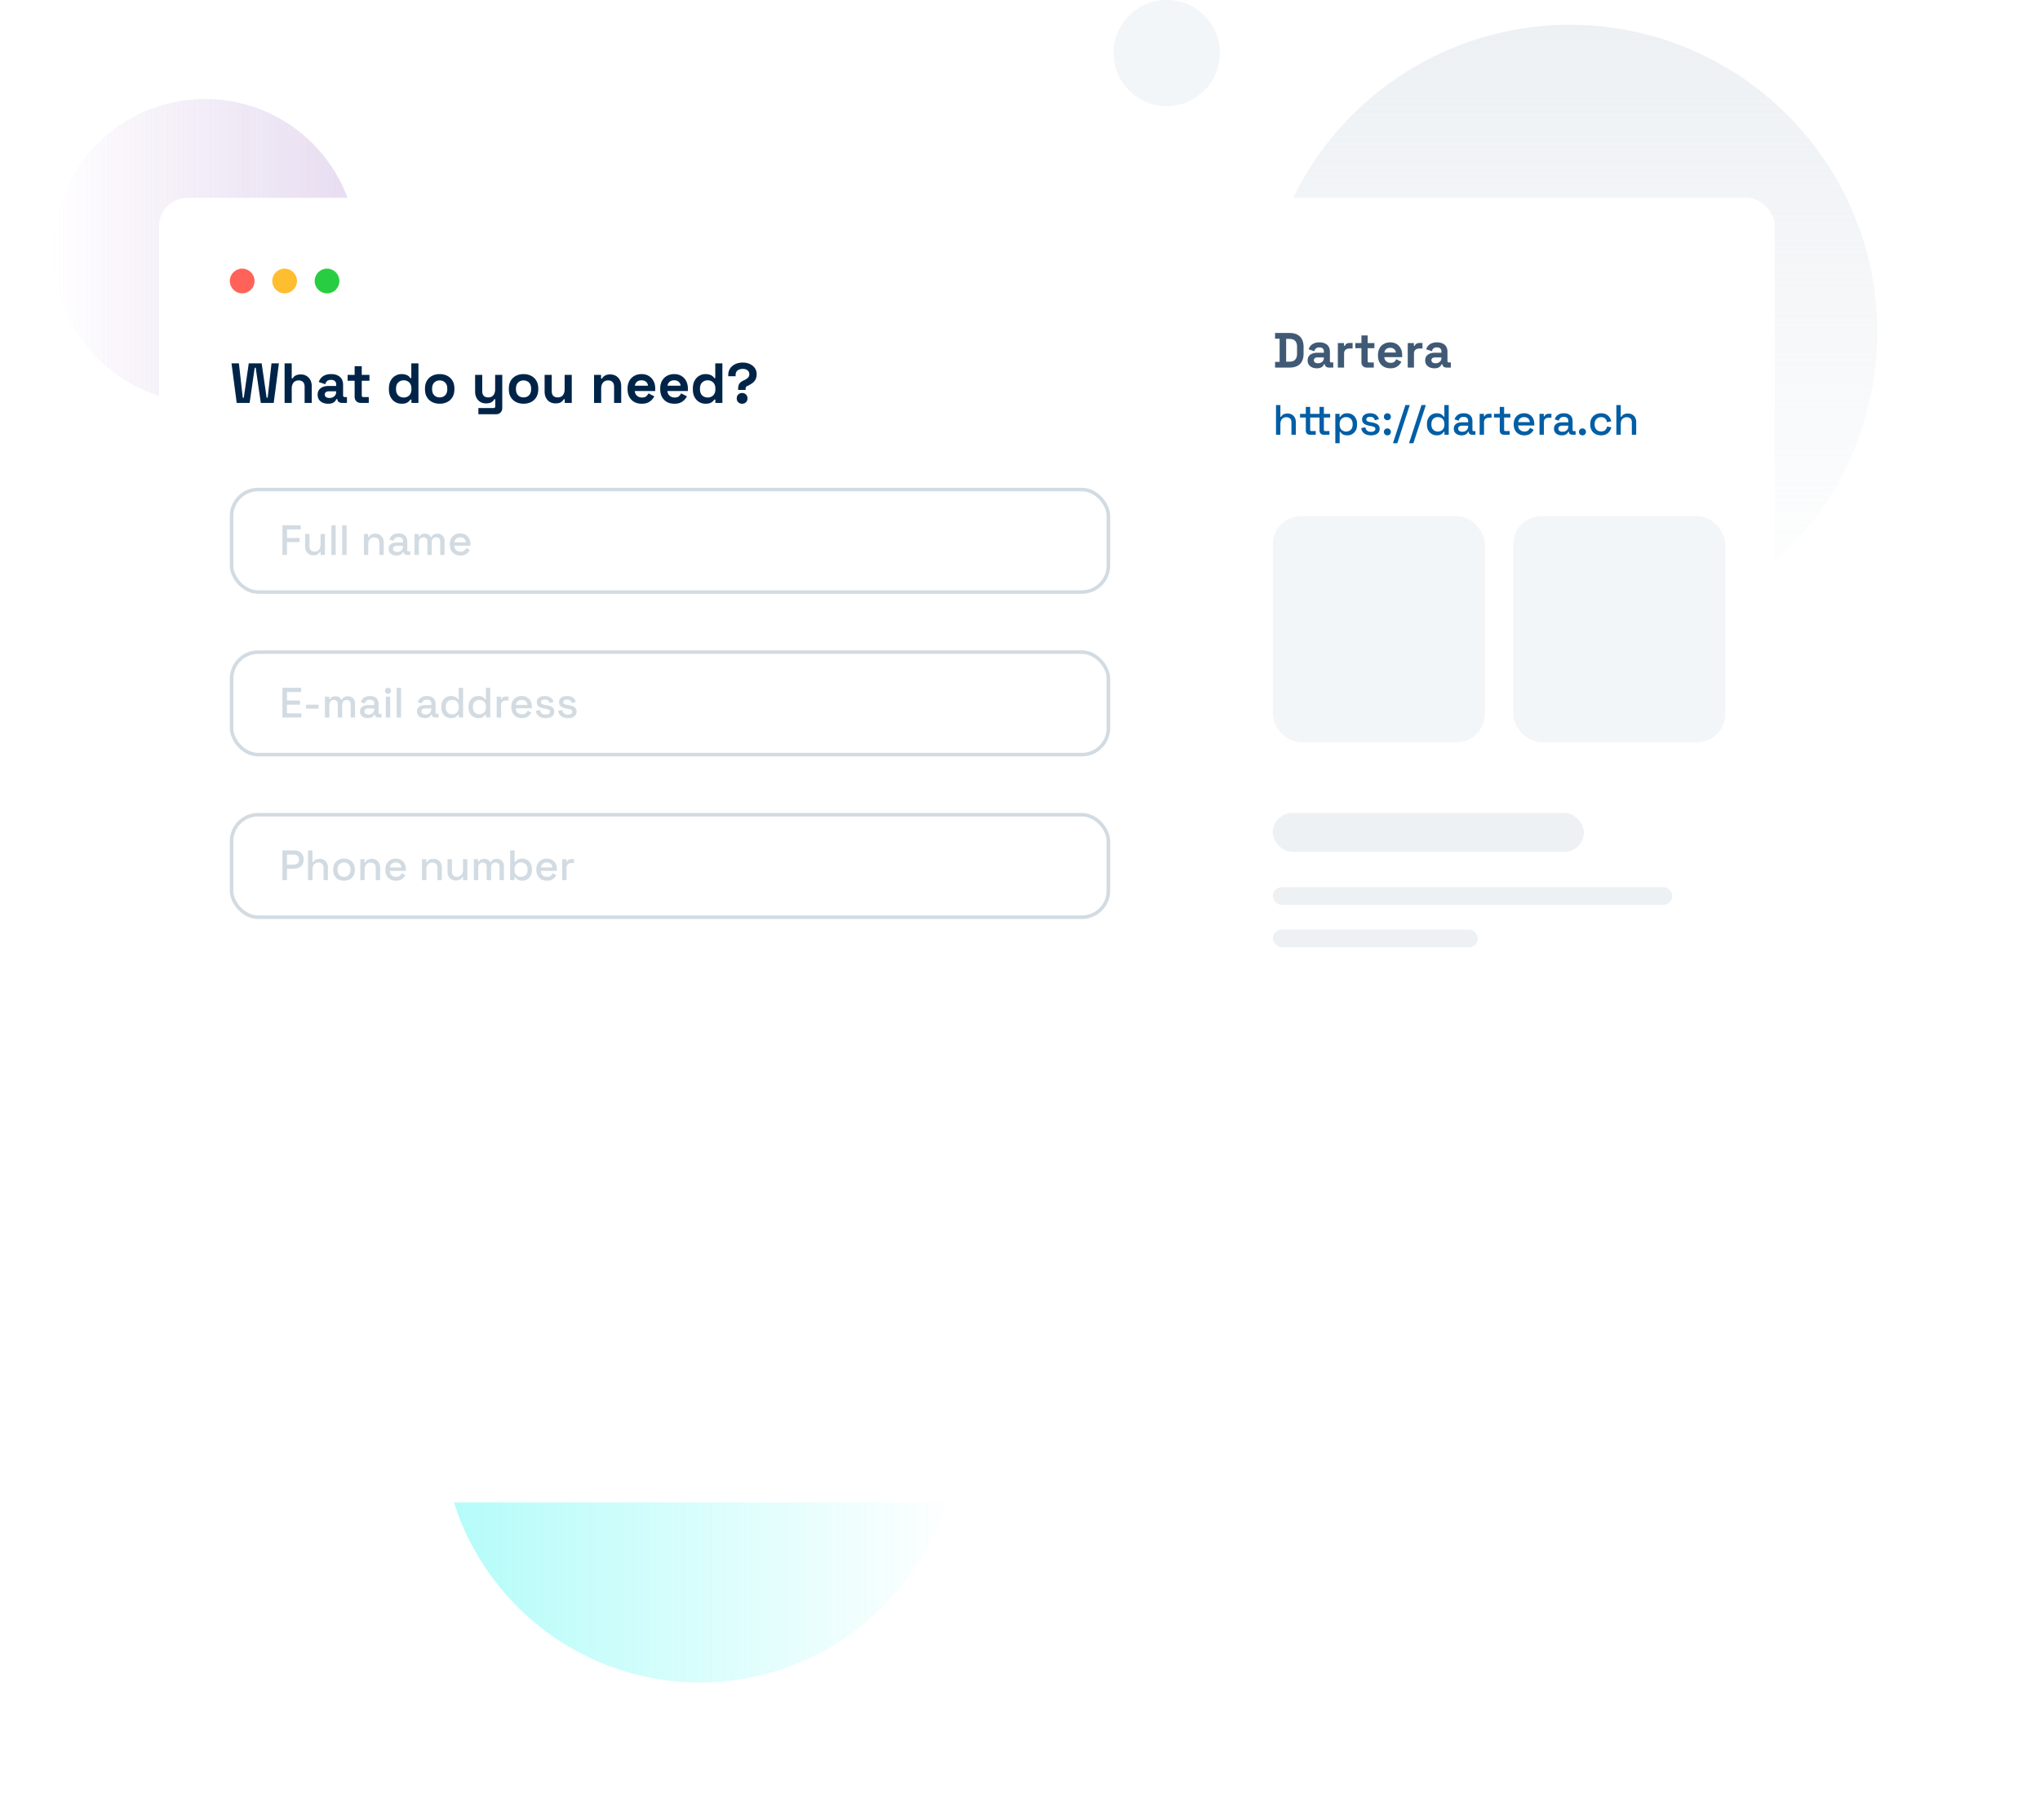 <svg fill="none" height="515" width="577" xmlns="http://www.w3.org/2000/svg" xmlns:xlink="http://www.w3.org/1999/xlink"><linearGradient id="a" gradientUnits="userSpaceOnUse" x1="87" x2="87" y1="0" y2="174"><stop offset="0" stop-color="#d2dbe2"/><stop offset="1" stop-color="#d2dbe2" stop-opacity="0"/></linearGradient><linearGradient id="b" gradientUnits="userSpaceOnUse" x1="146" x2="0" y1="73" y2="73"><stop offset="0" stop-color="#00f5eb"/><stop offset="1" stop-color="#00f5eb" stop-opacity="0"/></linearGradient><linearGradient id="c" gradientUnits="userSpaceOnUse" x1="0" x2="86" y1="43" y2="43"><stop offset="0" stop-color="#d1bce3"/><stop offset="1" stop-color="#d1bce3" stop-opacity="0"/></linearGradient><filter id="d" color-interpolation-filters="sRGB" filterUnits="userSpaceOnUse" height="489" width="577" x="0" y="26"><feGaussianBlur stdDeviation="30"/></filter><circle cx="87" cy="87" fill="url(#a)" opacity=".4" r="87" transform="matrix(-1 0 0 1 531 7)"/><circle cx="73" cy="73" fill="url(#b)" opacity=".3" r="73" transform="matrix(-1 0 0 1 271 330)"/><circle cx="43" cy="43" fill="url(#c)" opacity=".3" r="43" transform="matrix(-1 0 0 1 101 28)"/><circle cx="15" cy="15" fill="#f3f6f8" r="15" transform="matrix(-1 0 0 1 345 0)"/><g filter="url(#d)"><rect fill="#fff" height="369" rx="8" width="457" x="45" y="56"/></g><rect fill="#edf1f4" height="30" rx="10" width="95" x="65" y="360"/><path d="m95.732 379.168c-.632 0-1.192-.112-1.68-.336a2.664 2.664 0 0 1 -1.152-.984c-.272-.44-.408-.972-.408-1.596v-.3h1.284v.3c0 .592.176 1.036.528 1.332.36.296.836.444 1.428.444.6 0 1.052-.124 1.356-.372.304-.256.456-.584.456-.984 0-.264-.072-.48-.216-.648a1.428 1.428 0 0 0 -.612-.396c-.264-.104-.58-.2-.948-.288l-.444-.108a7.588 7.588 0 0 1 -1.404-.468 2.32 2.32 0 0 1 -.912-.756c-.216-.312-.324-.712-.324-1.2 0-.496.12-.92.36-1.272a2.414 2.414 0 0 1 1.02-.816c.432-.192.94-.288 1.524-.288s1.104.1 1.56.3c.464.2.828.496 1.092.888s.396.884.396 1.476v.432h-1.284v-.432c0-.36-.076-.652-.228-.876a1.25 1.25 0 0 0 -.612-.492 2.512 2.512 0 0 0 -.924-.156c-.512 0-.912.108-1.2.324-.28.208-.42.5-.42.876 0 .256.06.468.18.636.128.16.312.292.552.396s.54.196.9.276l.444.108c.544.12 1.024.276 1.44.468.416.184.744.436.984.756s.36.732.36 1.236-.128.944-.384 1.32c-.248.376-.604.672-1.068.888-.464.208-1.012.312-1.644.312zm7.205 0c-.6 0-1.124-.124-1.572-.372a2.765 2.765 0 0 1 -1.056-1.068c-.248-.464-.373-1-.373-1.608v-.144c0-.616.125-1.152.373-1.608.248-.464.592-.82 1.032-1.068.448-.256.964-.384 1.548-.384.568 0 1.064.128 1.488.384.432.248.768.596 1.008 1.044s.36.972.36 1.572v.468h-4.548c.016.52.188.936.516 1.248.336.304.752.456 1.248.456.464 0 .812-.104 1.044-.312a2.17 2.17 0 0 0 .552-.72l1.02.528c-.112.224-.276.46-.492.708a2.481 2.481 0 0 1 -.828.624c-.344.168-.784.252-1.32.252zm-1.728-3.732h3.276c-.032-.448-.192-.796-.48-1.044-.288-.256-.664-.384-1.128-.384s-.844.128-1.14.384c-.288.248-.464.596-.528 1.044zm6.023 3.564v-5.916h1.212v.888h.192c.112-.24.312-.464.6-.672s.716-.312 1.284-.312c.448 0 .844.1 1.188.3.352.2.628.484.828.852.2.36.3.796.3 1.308v3.552h-1.236v-3.456c0-.512-.128-.888-.384-1.128-.256-.248-.608-.372-1.056-.372-.512 0-.924.168-1.236.504-.304.336-.456.824-.456 1.464v2.988zm9.831.168c-.488 0-.94-.12-1.356-.36a2.718 2.718 0 0 1 -1.008-1.032c-.248-.456-.372-1.004-.372-1.644v-.18c0-.632.124-1.176.372-1.632s.58-.804.996-1.044a2.69 2.69 0 0 1 1.368-.36c.384 0 .704.048.96.144.264.096.48.22.648.372.168.144.296.296.384.456h.192v-3.288h1.236v8.4h-1.212v-.84h-.192c-.152.256-.384.488-.696.696-.304.208-.744.312-1.32.312zm.348-1.08c.536 0 .976-.172 1.32-.516.352-.344.528-.836.528-1.476v-.108c0-.632-.172-1.12-.516-1.464s-.788-.516-1.332-.516c-.528 0-.968.172-1.32.516-.344.344-.516.832-.516 1.464v.108c0 .64.172 1.132.516 1.476.352.344.792.516 1.32.516zm7.604 1.08c-.6 0-1.124-.124-1.572-.372a2.765 2.765 0 0 1 -1.056-1.068c-.248-.464-.372-1-.372-1.608v-.144c0-.616.124-1.152.372-1.608.248-.464.592-.82 1.032-1.068.448-.256.964-.384 1.548-.384.568 0 1.064.128 1.488.384.432.248.768.596 1.008 1.044s.36.972.36 1.572v.468h-4.548c.016.52.188.936.516 1.248.336.304.752.456 1.248.456.464 0 .812-.104 1.044-.312a2.17 2.17 0 0 0 .552-.72l1.02.528c-.112.224-.276.46-.492.708a2.481 2.481 0 0 1 -.828.624c-.344.168-.784.252-1.32.252zm-1.728-3.732h3.276c-.032-.448-.192-.796-.48-1.044-.288-.256-.664-.384-1.128-.384s-.844.128-1.14.384c-.288.248-.464.596-.528 1.044zm6.023 3.564v-5.916h1.212v.888h.192c.112-.24.312-.464.6-.672s.716-.312 1.284-.312c.448 0 .844.1 1.188.3.352.2.628.484.828.852.2.36.3.796.3 1.308v3.552h-1.236v-3.456c0-.512-.128-.888-.384-1.128-.256-.248-.608-.372-1.056-.372-.512 0-.924.168-1.236.504-.304.336-.456.824-.456 1.464v2.988z" fill="#889fb7"/><rect height="29" rx="7.5" stroke="#d2dbe2" width="248" x="65.5" y="138.5"/><path d="m81.592 157-2.34-8.4h1.344l2.04 7.584h.156l2.028-7.584h1.344l-2.328 8.4zm8.123.168c-.592 0-1.12-.12-1.584-.36a2.74 2.74 0 0 1 -1.08-1.056c-.264-.456-.396-.996-.396-1.62v-.18c0-.624.132-1.16.396-1.608a2.74 2.74 0 0 1 1.08-1.056c.464-.248.992-.372 1.584-.372s1.12.124 1.584.372.828.6 1.092 1.056c.264.448.396.984.396 1.608v.18c0 .624-.132 1.164-.396 1.62a2.72 2.72 0 0 1 -1.092 1.056c-.464.24-.992.36-1.584.36zm0-1.104c.544 0 .984-.172 1.32-.516.344-.352.516-.836.516-1.452v-.108c0-.616-.168-1.096-.504-1.44-.336-.352-.78-.528-1.332-.528-.536 0-.976.176-1.32.528-.336.344-.504.824-.504 1.44v.108c0 .616.168 1.1.504 1.452.344.344.784.516 1.32.516zm4.611.936v-8.4h1.236v8.4zm3.07 0v-8.4h1.236v8.4zm5.495.168c-.752 0-1.376-.168-1.872-.504s-.8-.844-.912-1.524l1.152-.276c.064.328.172.588.324.78s.34.328.564.408c.232.08.48.12.744.12.392 0 .692-.076.9-.228.216-.152.324-.348.324-.588s-.1-.416-.3-.528-.496-.204-.888-.276l-.408-.072a5.296 5.296 0 0 1 -1.092-.312 1.912 1.912 0 0 1 -.78-.564c-.192-.24-.288-.548-.288-.924 0-.56.208-.992.624-1.296.416-.312.968-.468 1.656-.468.664 0 1.208.152 1.632.456.432.296.712.7.84 1.212l-1.152.324c-.072-.36-.224-.612-.456-.756-.232-.152-.52-.228-.864-.228-.336 0-.6.064-.792.192a.574.574 0 0 0 -.288.516c0 .24.092.416.276.528.192.112.448.196.768.252l.42.072c.424.072.812.172 1.164.3s.628.312.828.552c.208.24.312.56.312.96 0 .592-.22 1.052-.66 1.38s-1.032.492-1.776.492zm5.971-.168c-.36 0-.648-.108-.864-.324-.208-.216-.312-.504-.312-.864v-3.684h-1.632v-1.044h1.632v-1.956h1.236v1.956h1.764v1.044h-1.764v3.468c0 .24.112.36.336.36h1.236v1.044zm5.101.168c-.424 0-.804-.072-1.14-.216a1.882 1.882 0 0 1 -.792-.636c-.192-.28-.288-.62-.288-1.02 0-.408.096-.744.288-1.008.2-.272.468-.476.804-.612a3.144 3.144 0 0 1 1.164-.204h1.8v-.384c0-.344-.104-.62-.312-.828s-.528-.312-.96-.312c-.424 0-.748.1-.972.3s-.372.46-.444.78l-1.152-.372c.096-.32.248-.608.456-.864.216-.264.5-.476.852-.636s.776-.24 1.272-.24c.768 0 1.372.196 1.812.588s.66.948.66 1.668v2.436c0 .24.112.36.336.36h.504v1.032h-.924c-.28 0-.508-.072-.684-.216a.72.72 0 0 1 -.264-.588v-.036h-.18c-.064.12-.16.26-.288.42s-.316.3-.564.42c-.248.112-.576.168-.984.168zm.18-1.02c.496 0 .896-.14 1.2-.42.304-.288.456-.68.456-1.176v-.12h-1.728c-.328 0-.592.072-.792.216-.2.136-.3.34-.3.612s.104.488.312.648.492.24.852.24zm1.62-5.832a.864.864 0 0 1 -.6-.228c-.16-.152-.24-.356-.24-.612s.08-.46.24-.612a.864.864 0 0 1 .6-.228c.248 0 .452.076.612.228s.24.356.24.612-.08.46-.24.612a.853.853 0 0 1 -.612.228zm-2.352 0a.88.88 0 0 1 -.612-.228c-.16-.152-.24-.356-.24-.612s.08-.46.24-.612a.88.88 0 0 1 .612-.228c.24 0 .44.076.6.228s.24.356.24.612-.08.46-.24.612a.837.837 0 0 1 -.6.228zm5.642 6.684v-5.916h1.212v.888h.192c.112-.24.312-.464.6-.672s.716-.312 1.284-.312c.448 0 .844.1 1.188.3.352.2.628.484.828.852.2.36.3.796.3 1.308v3.552h-1.236v-3.456c0-.512-.128-.888-.384-1.128-.256-.248-.608-.372-1.056-.372-.512 0-.924.168-1.236.504-.304.336-.456.824-.456 1.464v2.988zm9.83.168c-.488 0-.94-.12-1.356-.36a2.718 2.718 0 0 1 -1.008-1.032c-.248-.456-.372-1.004-.372-1.644v-.18c0-.632.124-1.176.372-1.632s.58-.804.996-1.044a2.69 2.69 0 0 1 1.368-.36c.384 0 .704.048.96.144.264.096.48.22.648.372.168.144.296.296.384.456h.192v-3.288h1.236v8.4h-1.212v-.84h-.192c-.152.256-.384.488-.696.696-.304.208-.744.312-1.32.312zm.348-1.08c.536 0 .976-.172 1.32-.516.352-.344.528-.836.528-1.476v-.108c0-.632-.172-1.12-.516-1.464s-.788-.516-1.332-.516c-.528 0-.968.172-1.32.516-.344.344-.516.832-.516 1.464v.108c0 .64.172 1.132.516 1.476.352.344.792.516 1.32.516zm4.892.912v-5.916h1.236v5.916zm.624-6.72a.88.88 0 0 1 -.612-.228.829.829 0 0 1 -.24-.612.79.79 0 0 1 .24-.6.855.855 0 0 1 .612-.24c.248 0 .452.08.612.24a.79.79 0 0 1 .24.6c0 .248-.08.452-.24.612a.853.853 0 0 1 -.612.228zm2.158 3.792v-.18c0-.624.124-1.156.372-1.596.256-.44.592-.78 1.008-1.02a2.69 2.69 0 0 1 1.368-.36c.576 0 1.016.108 1.32.324.312.216.54.448.684.696h.192v-.852h1.2v7.128c0 .36-.108.648-.324.864-.208.216-.496.324-.864.324h-3.984v-1.08h3.6c.232 0 .348-.12.348-.36v-1.884h-.192a2.234 2.234 0 0 1 -.372.444c-.16.152-.372.276-.636.372-.256.096-.58.144-.972.144-.496 0-.956-.116-1.38-.348a2.655 2.655 0 0 1 -.996-1.02c-.248-.448-.372-.98-.372-1.596zm3.084 1.884c.536 0 .976-.168 1.32-.504.352-.344.528-.816.528-1.416v-.108c0-.616-.172-1.088-.516-1.416-.344-.336-.788-.504-1.332-.504-.528 0-.968.168-1.32.504-.344.328-.516.8-.516 1.416v.108c0 .6.172 1.072.516 1.416.352.336.792.504 1.32.504zm7.592 1.212c-.6 0-1.124-.124-1.572-.372a2.765 2.765 0 0 1 -1.056-1.068c-.248-.464-.372-1-.372-1.608v-.144c0-.616.124-1.152.372-1.608.248-.464.592-.82 1.032-1.068.448-.256.964-.384 1.548-.384.568 0 1.064.128 1.488.384.432.248.768.596 1.008 1.044s.36.972.36 1.572v.468h-4.548c.016.52.188.936.516 1.248.336.304.752.456 1.248.456.464 0 .812-.104 1.044-.312a2.17 2.17 0 0 0 .552-.72l1.02.528c-.112.224-.276.46-.492.708a2.481 2.481 0 0 1 -.828.624c-.344.168-.784.252-1.32.252zm-1.728-3.732h3.276c-.032-.448-.192-.796-.48-1.044-.288-.256-.664-.384-1.128-.384s-.844.128-1.14.384c-.288.248-.464.596-.528 1.044zm6.024 3.564v-5.916h1.212v.696h.192a.992.992 0 0 1 .456-.54c.216-.12.48-.18.792-.18h.708v1.116h-.756c-.4 0-.728.112-.984.336-.256.216-.384.552-.384 1.008v3.48zm7.663 0v-8.4h2.496l2.28 7.536h.192v-7.536h1.284v8.4h-2.496l-2.28-7.548h-.192v7.548zm9.876.168c-.424 0-.804-.072-1.14-.216a1.882 1.882 0 0 1 -.792-.636c-.192-.28-.288-.62-.288-1.02 0-.408.096-.744.288-1.008.2-.272.468-.476.804-.612a3.144 3.144 0 0 1 1.164-.204h1.8v-.384c0-.344-.104-.62-.312-.828s-.528-.312-.96-.312c-.424 0-.748.1-.972.3s-.372.46-.444.78l-1.152-.372c.096-.32.248-.608.456-.864.216-.264.5-.476.852-.636s.776-.24 1.272-.24c.768 0 1.372.196 1.812.588s.66.948.66 1.668v2.436c0 .24.112.36.336.36h.504v1.032h-.924c-.28 0-.508-.072-.684-.216a.72.72 0 0 1 -.264-.588v-.036h-.18c-.064.12-.16.26-.288.42s-.316.3-.564.42c-.248.112-.576.168-.984.168zm.18-1.02c.496 0 .896-.14 1.2-.42.304-.288.456-.68.456-1.176v-.12h-1.728c-.328 0-.592.072-.792.216-.2.136-.3.34-.3.612s.104.488.312.648.492.24.852.24zm4.91.852v-5.916h1.212v.696h.192a1.54 1.54 0 0 1 .54-.552c.248-.16.584-.24 1.008-.24.44 0 .792.092 1.056.276.272.176.476.404.612.684h.192c.136-.272.332-.5.588-.684.264-.184.636-.276 1.116-.276.384 0 .724.08 1.02.24.296.152.532.384.708.696.176.304.264.684.264 1.14v3.936h-1.236v-3.84c0-.36-.1-.636-.3-.828-.192-.2-.468-.3-.828-.3-.384 0-.692.124-.924.372s-.348.604-.348 1.068v3.528h-1.236v-3.84c0-.36-.1-.636-.3-.828-.192-.2-.468-.3-.828-.3-.384 0-.692.124-.924.372s-.348.604-.348 1.068v3.528zm13.001.168c-.6 0-1.124-.124-1.572-.372a2.765 2.765 0 0 1 -1.056-1.068c-.248-.464-.372-1-.372-1.608v-.144c0-.616.124-1.152.372-1.608.248-.464.592-.82 1.032-1.068.448-.256.964-.384 1.548-.384.568 0 1.064.128 1.488.384.432.248.768.596 1.008 1.044s.36.972.36 1.572v.468h-4.548c.016.52.188.936.516 1.248.336.304.752.456 1.248.456.464 0 .812-.104 1.044-.312a2.17 2.17 0 0 0 .552-.72l1.02.528c-.112.224-.276.46-.492.708a2.481 2.481 0 0 1 -.828.624c-.344.168-.784.252-1.32.252zm-1.728-3.732h3.276c-.032-.448-.192-.796-.48-1.044-.288-.256-.664-.384-1.128-.384s-.844.128-1.14.384c-.288.248-.464.596-.528 1.044z" fill="#d2dbe2"/><rect height="29" rx="7.5" stroke="#d2dbe2" width="248" x="65.5" y="184.5"/><path d="m79.876 203v-8.4h5.292v1.176h-3.996v2.412h3.66v1.176h-3.66v2.46h4.056v1.176zm6.692-2.508v-1.128h3.552v1.128zm5.308 2.508v-8.4h2.436l1.836 7.536h.192l1.836-7.536h2.436v8.4h-1.26v-7.488h-.192l-1.824 7.488h-2.184l-1.824-7.488h-.192v7.488zm12.36.168c-.424 0-.804-.072-1.14-.216a1.882 1.882 0 0 1 -.792-.636c-.192-.28-.288-.62-.288-1.02 0-.408.096-.744.288-1.008.2-.272.468-.476.804-.612a3.144 3.144 0 0 1 1.164-.204h1.8v-.384c0-.344-.104-.62-.312-.828s-.528-.312-.96-.312c-.424 0-.748.1-.972.3s-.372.46-.444.78l-1.152-.372c.096-.32.248-.608.456-.864.216-.264.5-.476.852-.636s.776-.24 1.272-.24c.768 0 1.372.196 1.812.588s.66.948.66 1.668v2.436c0 .24.112.36.336.36h.504v1.032h-.924c-.28 0-.508-.072-.684-.216a.72.72 0 0 1 -.264-.588v-.036h-.18c-.064.12-.16.26-.288.42s-.316.3-.564.42c-.248.112-.576.168-.984.168zm.18-1.02c.496 0 .896-.14 1.2-.42.304-.288.456-.68.456-1.176v-.12h-1.728c-.328 0-.592.072-.792.216-.2.136-.3.34-.3.612s.104.488.312.648.492.24.852.24zm4.91.852v-5.916h1.236v5.916zm.624-6.72a.88.88 0 0 1 -.612-.228.829.829 0 0 1 -.24-.612.79.79 0 0 1 .24-.6.855.855 0 0 1 .612-.24c.248 0 .452.08.612.24a.79.79 0 0 1 .24.6c0 .248-.08.452-.24.612a.853.853 0 0 1 -.612.228zm2.446 6.72v-8.4h1.236v8.4zm5.317 0 2.4-8.4h2.28l2.388 8.4h-1.332l-.552-1.98h-3.288l-.552 1.98zm2.22-3.18h2.64l-1.224-4.416h-.192zm8.47 3.348c-.488 0-.94-.12-1.356-.36a2.718 2.718 0 0 1 -1.008-1.032c-.248-.456-.372-1.004-.372-1.644v-.18c0-.632.124-1.176.372-1.632s.58-.804.996-1.044a2.69 2.69 0 0 1 1.368-.36c.384 0 .704.048.96.144.264.096.48.22.648.372.168.144.296.296.384.456h.192v-3.288h1.236v8.4h-1.212v-.84h-.192c-.152.256-.384.488-.696.696-.304.208-.744.312-1.32.312zm.348-1.08c.536 0 .976-.172 1.32-.516.352-.344.528-.836.528-1.476v-.108c0-.632-.172-1.12-.516-1.464s-.788-.516-1.332-.516c-.528 0-.968.172-1.32.516-.344.344-.516.832-.516 1.464v.108c0 .64.172 1.132.516 1.476.352.344.792.516 1.32.516zm4.891.912v-5.916h1.212v.696h.192a.992.992 0 0 1 .456-.54c.216-.12.48-.18.792-.18h.708v1.116h-.756c-.4 0-.728.112-.984.336-.256.216-.384.552-.384 1.008v3.48zm7.142.168c-.6 0-1.124-.124-1.572-.372a2.765 2.765 0 0 1 -1.056-1.068c-.248-.464-.372-1-.372-1.608v-.144c0-.616.124-1.152.372-1.608.248-.464.592-.82 1.032-1.068.448-.256.964-.384 1.548-.384.568 0 1.064.128 1.488.384.432.248.768.596 1.008 1.044s.36.972.36 1.572v.468h-4.548c.016.52.188.936.516 1.248.336.304.752.456 1.248.456.464 0 .812-.104 1.044-.312a2.17 2.17 0 0 0 .552-.72l1.02.528c-.112.224-.276.46-.492.708a2.481 2.481 0 0 1 -.828.624c-.344.168-.784.252-1.32.252zm-1.728-3.732h3.276c-.032-.448-.192-.796-.48-1.044-.288-.256-.664-.384-1.128-.384s-.844.128-1.14.384c-.288.248-.464.596-.528 1.044zm8.448 3.732c-.752 0-1.376-.168-1.872-.504s-.8-.844-.912-1.524l1.152-.276c.064.328.172.588.324.78s.34.328.564.408c.232.08.48.12.744.12.392 0 .692-.076.9-.228.216-.152.324-.348.324-.588s-.1-.416-.3-.528-.496-.204-.888-.276l-.408-.072a5.296 5.296 0 0 1 -1.092-.312 1.912 1.912 0 0 1 -.78-.564c-.192-.24-.288-.548-.288-.924 0-.56.208-.992.624-1.296.416-.312.968-.468 1.656-.468.664 0 1.208.152 1.632.456.432.296.712.7.84 1.212l-1.152.324c-.072-.36-.224-.612-.456-.756-.232-.152-.52-.228-.864-.228-.336 0-.6.064-.792.192a.574.574 0 0 0 -.288.516c0 .24.092.416.276.528.192.112.448.196.768.252l.42.072c.424.072.812.172 1.164.3s.628.312.828.552c.208.24.312.56.312.96 0 .592-.22 1.052-.66 1.38s-1.032.492-1.776.492zm6.305 0c-.752 0-1.376-.168-1.872-.504s-.8-.844-.912-1.524l1.152-.276c.064.328.172.588.324.78s.34.328.564.408c.232.08.48.12.744.12.392 0 .692-.076.9-.228.216-.152.324-.348.324-.588s-.1-.416-.3-.528-.496-.204-.888-.276l-.408-.072a5.296 5.296 0 0 1 -1.092-.312 1.912 1.912 0 0 1 -.78-.564c-.192-.24-.288-.548-.288-.924 0-.56.208-.992.624-1.296.416-.312.968-.468 1.656-.468.664 0 1.208.152 1.632.456.432.296.712.7.84 1.212l-1.152.324c-.072-.36-.224-.612-.456-.756-.232-.152-.52-.228-.864-.228-.336 0-.6.064-.792.192a.574.574 0 0 0 -.288.516c0 .24.092.416.276.528.192.112.448.196.768.252l.42.072c.424.072.812.172 1.164.3s.628.312.828.552c.208.24.312.56.312.96 0 .592-.22 1.052-.66 1.38s-1.032.492-1.776.492zm6.592 0c-.6 0-1.124-.124-1.572-.372a2.765 2.765 0 0 1 -1.056-1.068c-.248-.464-.372-1-.372-1.608v-.144c0-.616.124-1.152.372-1.608.248-.464.592-.82 1.032-1.068.448-.256.964-.384 1.548-.384.568 0 1.064.128 1.488.384.432.248.768.596 1.008 1.044s.36.972.36 1.572v.468h-4.548c.016.52.188.936.516 1.248.336.304.752.456 1.248.456.464 0 .812-.104 1.044-.312a2.17 2.17 0 0 0 .552-.72l1.02.528c-.112.224-.276.46-.492.708a2.481 2.481 0 0 1 -.828.624c-.344.168-.784.252-1.32.252zm-1.728-3.732h3.276c-.032-.448-.192-.796-.48-1.044-.288-.256-.664-.384-1.128-.384s-.844.128-1.14.384c-.288.248-.464.596-.528 1.044z" fill="#d2dbe2"/><rect height="29" rx="7.5" stroke="#d2dbe2" width="248" x="65.5" y="230.5"/><path d="m81.88 249v-7.224h-2.58v-1.176h6.456v1.176h-2.58v7.224zm6.639.168c-.6 0-1.125-.124-1.573-.372a2.765 2.765 0 0 1 -1.055-1.068c-.249-.464-.373-1-.373-1.608v-.144c0-.616.124-1.152.373-1.608.247-.464.591-.82 1.031-1.068.449-.256.965-.384 1.549-.384.567 0 1.063.128 1.487.384.433.248.769.596 1.008 1.044.24.448.36.972.36 1.572v.468h-4.546c.016.52.188.936.516 1.248.335.304.751.456 1.248.456.463 0 .811-.104 1.043-.312a2.17 2.17 0 0 0 .552-.72l1.02.528c-.112.224-.276.46-.492.708a2.481 2.481 0 0 1 -.828.624c-.343.168-.783.252-1.32.252zm-1.729-3.732h3.276c-.032-.448-.192-.796-.48-1.044-.287-.256-.663-.384-1.127-.384-.465 0-.844.128-1.14.384-.288.248-.465.596-.529 1.044zm6.024 3.564v-8.4h1.236v8.4zm5.783.168c-.6 0-1.124-.124-1.572-.372a2.765 2.765 0 0 1 -1.056-1.068c-.248-.464-.372-1-.372-1.608v-.144c0-.616.124-1.152.372-1.608.248-.464.592-.82 1.032-1.068.448-.256.964-.384 1.548-.384.568 0 1.064.128 1.488.384.432.248.768.596 1.008 1.044s.36.972.36 1.572v.468h-4.548c.016.52.188.936.516 1.248.336.304.752.456 1.248.456.464 0 .812-.104 1.044-.312a2.17 2.17 0 0 0 .552-.72l1.02.528c-.112.224-.276.46-.492.708a2.48 2.48 0 0 1 -.828.624c-.344.168-.784.252-1.32.252zm-1.728-3.732h3.276c-.032-.448-.192-.796-.48-1.044-.288-.256-.664-.384-1.128-.384s-.844.128-1.14.384c-.288.248-.464.596-.528 1.044zm6.869 3.564v-4.872h-1.656v-1.044h1.656v-1.296c0-.36.108-.648.324-.864s.504-.324.864-.324h1.524v1.044h-1.128c-.232 0-.348.12-.348.36v1.08h1.704v1.044h-1.704v4.872zm6.731.168c-.592 0-1.12-.12-1.584-.36a2.74 2.74 0 0 1 -1.08-1.056c-.264-.456-.396-.996-.396-1.62v-.18c0-.624.132-1.16.396-1.608a2.74 2.74 0 0 1 1.08-1.056c.464-.248.992-.372 1.584-.372s1.12.124 1.584.372.828.6 1.092 1.056c.264.448.396.984.396 1.608v.18c0 .624-.132 1.164-.396 1.62a2.72 2.72 0 0 1 -1.092 1.056c-.464.24-.992.36-1.584.36zm0-1.104c.544 0 .984-.172 1.32-.516.344-.352.516-.836.516-1.452v-.108c0-.616-.168-1.096-.504-1.44-.336-.352-.78-.528-1.332-.528-.536 0-.976.176-1.32.528-.336.344-.504.824-.504 1.44v.108c0 .616.168 1.1.504 1.452.344.344.784.516 1.32.516zm4.611.936v-5.916h1.212v.888h.192c.112-.24.312-.464.6-.672s.716-.312 1.284-.312c.448 0 .844.1 1.188.3.352.2.628.484.828.852.2.36.3.796.3 1.308v3.552h-1.236v-3.456c0-.512-.128-.888-.384-1.128-.256-.248-.608-.372-1.056-.372-.512 0-.924.168-1.236.504-.304.336-.456.824-.456 1.464v2.988zm7.383 0v-5.916h1.212v.888h.192c.112-.24.312-.464.6-.672s.716-.312 1.284-.312c.448 0 .844.1 1.188.3.352.2.628.484.828.852.2.36.3.796.3 1.308v3.552h-1.236v-3.456c0-.512-.128-.888-.384-1.128-.256-.248-.608-.372-1.056-.372-.512 0-.924.168-1.236.504-.304.336-.456.824-.456 1.464v2.988zm9.557.108c-.448 0-.848-.1-1.2-.3a2.123 2.123 0 0 1 -.828-.852c-.2-.368-.3-.808-.3-1.32v-3.552h1.236v3.468c0 .512.128.892.384 1.14.256.24.612.36 1.068.36.504 0 .908-.168 1.212-.504.312-.344.468-.836.468-1.476v-2.988h1.236v5.916h-1.212v-.888h-.192c-.112.24-.312.468-.6.684-.288.208-.712.312-1.272.312zm5.103-.108v-5.916h1.212v.696h.192a1.54 1.54 0 0 1 .54-.552c.248-.16.584-.24 1.008-.24.44 0 .792.092 1.056.276.272.176.476.404.612.684h.192c.136-.272.332-.5.588-.684.264-.184.636-.276 1.116-.276.384 0 .724.08 1.02.24.296.152.532.384.708.696.176.304.264.684.264 1.14v3.936h-1.236v-3.84c0-.36-.1-.636-.3-.828-.192-.2-.468-.3-.828-.3-.384 0-.692.124-.924.372s-.348.604-.348 1.068v3.528h-1.236v-3.84c0-.36-.1-.636-.3-.828-.192-.2-.468-.3-.828-.3-.384 0-.692.124-.924.372s-.348.604-.348 1.068v3.528zm10.289 0v-5.916h1.212v.696h.192a1.54 1.54 0 0 1 .54-.552c.248-.16.584-.24 1.008-.24.44 0 .792.092 1.056.276.272.176.476.404.612.684h.192c.136-.272.332-.5.588-.684.264-.184.636-.276 1.116-.276.384 0 .724.08 1.02.24.296.152.532.384.708.696.176.304.264.684.264 1.14v3.936h-1.236v-3.84c0-.36-.1-.636-.3-.828-.192-.2-.468-.3-.828-.3-.384 0-.692.124-.924.372s-.348.604-.348 1.068v3.528h-1.236v-3.84c0-.36-.1-.636-.3-.828-.192-.2-.468-.3-.828-.3-.384 0-.692.124-.924.372s-.348.604-.348 1.068v3.528zm13.001.168c-.6 0-1.124-.124-1.572-.372a2.765 2.765 0 0 1 -1.056-1.068c-.248-.464-.372-1-.372-1.608v-.144c0-.616.124-1.152.372-1.608.248-.464.592-.82 1.032-1.068.448-.256.964-.384 1.548-.384.568 0 1.064.128 1.488.384.432.248.768.596 1.008 1.044s.36.972.36 1.572v.468h-4.548c.016.52.188.936.516 1.248.336.304.752.456 1.248.456.464 0 .812-.104 1.044-.312a2.17 2.17 0 0 0 .552-.72l1.02.528c-.112.224-.276.46-.492.708a2.481 2.481 0 0 1 -.828.624c-.344.168-.784.252-1.32.252zm-1.728-3.732h3.276c-.032-.448-.192-.796-.48-1.044-.288-.256-.664-.384-1.128-.384s-.844.128-1.14.384c-.288.248-.464.596-.528 1.044zm6.024 3.564v-5.916h1.212v.696h.192a.992.992 0 0 1 .456-.54c.216-.12.48-.18.792-.18h.708v1.116h-.756c-.4 0-.728.112-.984.336-.256.216-.384.552-.384 1.008v3.48z" fill="#d2dbe2"/><rect height="57" rx="7.5" stroke="#d2dbe2" width="248" x="65.5" y="276.5"/><path d="m79.876 295v-8.4h2.496l2.28 7.536h.192v-7.536h1.284v8.4h-2.496l-2.28-7.548h-.192v7.548zm9.876.168c-.424 0-.804-.072-1.14-.216a1.882 1.882 0 0 1 -.792-.636c-.192-.28-.288-.62-.288-1.02 0-.408.096-.744.288-1.008.2-.272.468-.476.804-.612a3.144 3.144 0 0 1 1.164-.204h1.8v-.384c0-.344-.104-.62-.312-.828s-.528-.312-.96-.312c-.424 0-.748.1-.972.3s-.372.46-.444.78l-1.152-.372c.096-.32.248-.608.456-.864.216-.264.5-.476.852-.636s.776-.24 1.272-.24c.768 0 1.372.196 1.812.588s.66.948.66 1.668v2.436c0 .24.112.36.336.36h.504v1.032h-.924c-.28 0-.508-.072-.684-.216a.72.72 0 0 1 -.264-.588v-.036h-.18c-.064.12-.16.26-.288.42s-.316.3-.564.42c-.248.112-.576.168-.984.168zm.18-1.02c.496 0 .896-.14 1.2-.42.304-.288.456-.68.456-1.176v-.12h-1.728c-.328 0-.592.072-.792.216-.2.136-.3.34-.3.612s.104.488.312.648.492.24.852.24zm7.517 1.02c-.568 0-1.084-.12-1.548-.36a2.739 2.739 0 0 1 -1.092-1.044c-.264-.456-.396-1.004-.396-1.644v-.156c0-.64.132-1.184.396-1.632a2.739 2.739 0 0 1 1.092-1.044c.464-.248.98-.372 1.548-.372s1.052.104 1.452.312.72.484.96.828c.248.344.408.724.48 1.14l-1.2.252a1.979 1.979 0 0 0 -.252-.72 1.398 1.398 0 0 0 -.54-.516c-.232-.128-.524-.192-.876-.192-.344 0-.656.08-.936.24a1.642 1.642 0 0 0 -.648.672c-.16.288-.24.64-.24 1.056v.108c0 .416.08.772.24 1.068s.376.52.648.672c.28.152.592.228.936.228.52 0 .916-.132 1.188-.396.272-.272.444-.616.516-1.032l1.2.276a3.144 3.144 0 0 1 -.516 1.128c-.24.344-.56.62-.96.828-.4.2-.884.3-1.452.3zm4.354-.168v-8.4h1.236v3.324h.192c.08-.152.192-.3.336-.444.152-.144.348-.26.588-.348.248-.096.56-.144.936-.144.448 0 .844.1 1.188.3.352.2.628.484.828.852.2.36.3.796.3 1.308v3.552h-1.236v-3.456c0-.512-.128-.888-.384-1.128-.256-.248-.608-.372-1.056-.372-.512 0-.924.168-1.236.504-.304.336-.456.824-.456 1.464v2.988zm7.382 0v-5.916h1.212v.696h.192a.992.992 0 0 1 .456-.54c.216-.12.48-.18.792-.18h.708v1.116h-.756c-.4 0-.728.112-.984.336-.256.216-.384.552-.384 1.008v3.48zm4.641 0v-5.916h1.236v5.916zm.624-6.72a.88.88 0 0 1 -.612-.228.829.829 0 0 1 -.24-.612.79.79 0 0 1 .24-.6.855.855 0 0 1 .612-.24c.248 0 .452.08.612.24a.79.79 0 0 1 .24.6c0 .248-.08.452-.24.612a.853.853 0 0 1 -.612.228zm5.194 6.888c-.568 0-1.084-.12-1.548-.36a2.739 2.739 0 0 1 -1.092-1.044c-.264-.456-.396-1.004-.396-1.644v-.156c0-.64.132-1.184.396-1.632a2.739 2.739 0 0 1 1.092-1.044c.464-.248.98-.372 1.548-.372s1.052.104 1.452.312.72.484.96.828c.248.344.408.724.48 1.14l-1.2.252a1.979 1.979 0 0 0 -.252-.72 1.398 1.398 0 0 0 -.54-.516c-.232-.128-.524-.192-.876-.192-.344 0-.656.08-.936.24a1.642 1.642 0 0 0 -.648.672c-.16.288-.24.64-.24 1.056v.108c0 .416.08.772.24 1.068s.376.52.648.672c.28.152.592.228.936.228.52 0 .916-.132 1.188-.396.272-.272.444-.616.516-1.032l1.2.276a3.142 3.142 0 0 1 -.516 1.128c-.24.344-.56.62-.96.828-.4.2-.884.3-1.452.3zm4.354-.168v-8.4h1.236v3.324h.192c.08-.152.192-.3.336-.444.152-.144.348-.26.588-.348.248-.096.56-.144.936-.144.448 0 .844.1 1.188.3.352.2.628.484.828.852.2.36.3.796.3 1.308v3.552h-1.236v-3.456c0-.512-.128-.888-.384-1.128-.256-.248-.608-.372-1.056-.372-.512 0-.924.168-1.236.504-.304.336-.456.824-.456 1.464v2.988zm9.439 0c-.36 0-.648-.108-.864-.324-.208-.216-.312-.504-.312-.864v-3.684h-1.632v-1.044h1.632v-1.956h1.236v1.956h1.764v1.044h-1.764v3.468c0 .24.112.36.336.36h1.236v1.044z" fill="#d2dbe2"/><circle cx="68.5" cy="79.5" fill="#ff6259" r="3.5"/><circle cx="80.5" cy="79.5" fill="#ffbe2f" r="3.5"/><circle cx="92.5" cy="79.5" fill="#29cd41" r="3.5"/><path d="m360.644 104v-1.624h1.288v-6.552h-1.288v-1.624h4.032c1.316 0 2.315.336 2.996 1.008.691.663 1.036 1.652 1.036 2.968v1.848c0 1.316-.345 2.31-1.036 2.982-.681.663-1.68.994-2.996.994zm3.136-1.68h.924c.747 0 1.293-.196 1.638-.588s.518-.943.518-1.652v-1.96c0-.719-.173-1.27-.518-1.652-.345-.392-.891-.588-1.638-.588h-.924zm8.68 1.876c-.494 0-.938-.084-1.33-.252a2.28 2.28 0 0 1 -.938-.756c-.224-.336-.336-.742-.336-1.218s.112-.873.336-1.19c.234-.327.551-.569.952-.728a3.674 3.674 0 0 1 1.4-.252h1.904v-.392c0-.327-.102-.593-.308-.798-.205-.215-.532-.322-.98-.322-.438 0-.765.103-.98.308a1.398 1.398 0 0 0 -.42.77l-1.624-.546c.112-.355.29-.677.532-.966a2.65 2.65 0 0 1 .994-.714c.42-.187.929-.28 1.526-.28.915 0 1.638.229 2.17.686s.798 1.12.798 1.988v2.59c0 .28.131.42.392.42h.56v1.456h-1.176c-.345 0-.63-.084-.854-.252a.798.798 0 0 1 -.336-.672v-.014h-.266a1.908 1.908 0 0 1 -.252.448c-.13.177-.336.336-.616.476s-.662.21-1.148.21zm.308-1.428c.495 0 .896-.135 1.204-.406.318-.28.476-.649.476-1.106v-.14h-1.778c-.326 0-.583.07-.77.21a.694.694 0 0 0 -.28.588c0 .252.098.457.294.616s.481.238.854.238zm5.63 1.232v-6.944h1.736v.784h.252c.103-.28.271-.485.504-.616.243-.13.523-.196.84-.196h.84v1.568h-.868c-.448 0-.817.121-1.106.364-.289.233-.434.597-.434 1.092v3.948zm8.211 0c-.458 0-.831-.14-1.12-.42-.28-.289-.42-.672-.42-1.148v-3.92h-1.736v-1.456h1.736v-2.156h1.764v2.156h1.904v1.456h-1.904v3.612c0 .28.13.42.392.42h1.344v1.456zm6.642.196c-.69 0-1.302-.145-1.834-.434a3.235 3.235 0 0 1 -1.232-1.246c-.289-.541-.434-1.176-.434-1.904v-.168c0-.728.145-1.358.434-1.89.29-.541.696-.957 1.218-1.246.523-.299 1.13-.448 1.82-.448.682 0 1.274.154 1.778.462.504.299.896.719 1.176 1.26.28.532.42 1.153.42 1.862v.602h-5.054c.019.476.196.863.532 1.162s.747.448 1.232.448c.495 0 .859-.107 1.092-.322.234-.215.411-.453.532-.714l1.442.756c-.13.243-.322.509-.574.798-.242.28-.569.523-.98.728-.41.196-.933.294-1.568.294zm-1.694-4.466h3.248a1.37 1.37 0 0 0 -.49-.966c-.28-.243-.648-.364-1.106-.364-.476 0-.854.121-1.134.364s-.452.565-.518.966zm6.611 4.27v-6.944h1.736v.784h.252c.102-.28.27-.485.504-.616a1.74 1.74 0 0 1 .84-.196h.84v1.568h-.868c-.448 0-.817.121-1.106.364-.29.233-.434.597-.434 1.092v3.948zm7.542.196c-.494 0-.938-.084-1.33-.252a2.28 2.28 0 0 1 -.938-.756c-.224-.336-.336-.742-.336-1.218s.112-.873.336-1.19c.234-.327.551-.569.952-.728a3.674 3.674 0 0 1 1.4-.252h1.904v-.392c0-.327-.102-.593-.308-.798-.205-.215-.532-.322-.98-.322-.438 0-.765.103-.98.308a1.398 1.398 0 0 0 -.42.77l-1.624-.546c.112-.355.29-.677.532-.966a2.65 2.65 0 0 1 .994-.714c.42-.187.929-.28 1.526-.28.915 0 1.638.229 2.17.686s.798 1.12.798 1.988v2.59c0 .28.131.42.392.42h.56v1.456h-1.176c-.345 0-.63-.084-.854-.252a.798.798 0 0 1 -.336-.672v-.014h-.266a1.908 1.908 0 0 1 -.252.448c-.13.177-.336.336-.616.476s-.662.21-1.148.21zm.308-1.428c.495 0 .896-.135 1.204-.406.318-.28.476-.649.476-1.106v-.14h-1.778c-.326 0-.583.07-.77.21a.694.694 0 0 0 -.28.588c0 .252.098.457.294.616s.481.238.854.238z" fill="#405a75"/><path d="m360.912 123v-8.4h1.236v3.324h.192c.08-.152.192-.3.336-.444.152-.144.348-.26.588-.348.248-.096.56-.144.936-.144.448 0 .844.1 1.188.3.352.2.628.484.828.852.2.36.3.796.3 1.308v3.552h-1.236v-3.456c0-.512-.128-.888-.384-1.128-.256-.248-.608-.372-1.056-.372-.512 0-.924.168-1.236.504-.304.336-.456.824-.456 1.464v2.988zm9.603 0c-.36 0-.648-.108-.864-.324-.208-.216-.312-.504-.312-.864v-3.684h-1.632v-1.044h1.632v-1.956h1.236v1.956h1.392v1.044h-1.392v3.468c0 .24.112.36.336.36h1.236v1.044zm3.888 0c-.36 0-.648-.108-.864-.324s-.324-.504-.324-.864v-3.684h-1.248v-1.044h1.248v-1.956h1.236v1.956h1.776v1.044h-1.776v3.468c0 .24.116.36.348.36h1.224v1.044zm3.279 2.4v-8.316h1.212v.852h.192c.152-.264.38-.5.684-.708.312-.208.756-.312 1.332-.312a2.625 2.625 0 0 1 2.352 1.404c.256.448.384.992.384 1.632v.18c0 .64-.124 1.188-.372 1.644-.248.448-.58.792-.996 1.032a2.69 2.69 0 0 1 -1.368.36c-.384 0-.708-.048-.972-.144a1.923 1.923 0 0 1 -.636-.36 2.246 2.246 0 0 1 -.384-.468h-.192v3.204zm3.06-3.312c.544 0 .988-.172 1.332-.516s.516-.836.516-1.476v-.108c0-.632-.176-1.12-.528-1.464-.344-.344-.784-.516-1.32-.516-.528 0-.968.172-1.32.516-.344.344-.516.832-.516 1.464v.108c0 .64.172 1.132.516 1.476.352.344.792.516 1.32.516zm7.051 1.08c-.752 0-1.376-.168-1.872-.504s-.8-.844-.912-1.524l1.152-.276c.064.328.172.588.324.78s.34.328.564.408c.232.08.48.12.744.12.392 0 .692-.076.9-.228.216-.152.324-.348.324-.588s-.1-.416-.3-.528-.496-.204-.888-.276l-.408-.072a5.296 5.296 0 0 1 -1.092-.312 1.912 1.912 0 0 1 -.78-.564c-.192-.24-.288-.548-.288-.924 0-.56.208-.992.624-1.296.416-.312.968-.468 1.656-.468.664 0 1.208.152 1.632.456.432.296.712.7.84 1.212l-1.152.324c-.072-.36-.224-.612-.456-.756-.232-.152-.52-.228-.864-.228-.336 0-.6.064-.792.192a.574.574 0 0 0 -.288.516c0 .24.092.416.276.528.192.112.448.196.768.252l.42.072c.424.072.812.172 1.164.3s.628.312.828.552c.208.24.312.56.312.96 0 .592-.22 1.052-.66 1.38s-1.032.492-1.776.492zm4.625 0a.984.984 0 0 1 -.708-.276.959.959 0 0 1 -.276-.708c0-.288.092-.52.276-.696a.984.984 0 0 1 .708-.276c.28 0 .512.092.696.276a.923.923 0 0 1 .288.696.937.937 0 0 1 -.288.708.944.944 0 0 1 -.696.276zm0-4.284a.984.984 0 0 1 -.708-.276.959.959 0 0 1 -.276-.708c0-.288.092-.52.276-.696a.984.984 0 0 1 .708-.276c.28 0 .512.092.696.276a.923.923 0 0 1 .288.696.937.937 0 0 1 -.288.708.944.944 0 0 1 -.696.276zm1.564 6.516 3.528-10.8h1.236l-3.528 10.8zm4.547 0 3.528-10.8h1.236l-3.528 10.8zm7.815-2.232c-.488 0-.94-.12-1.356-.36a2.718 2.718 0 0 1 -1.008-1.032c-.248-.456-.372-1.004-.372-1.644v-.18c0-.632.124-1.176.372-1.632s.58-.804.996-1.044a2.69 2.69 0 0 1 1.368-.36c.384 0 .704.048.96.144.264.096.48.22.648.372.168.144.296.296.384.456h.192v-3.288h1.236v8.4h-1.212v-.84h-.192c-.152.256-.384.488-.696.696-.304.208-.744.312-1.32.312zm.348-1.08c.536 0 .976-.172 1.32-.516.352-.344.528-.836.528-1.476v-.108c0-.632-.172-1.12-.516-1.464s-.788-.516-1.332-.516c-.528 0-.968.172-1.32.516-.344.344-.516.832-.516 1.464v.108c0 .64.172 1.132.516 1.476.352.344.792.516 1.32.516zm6.728 1.08c-.424 0-.804-.072-1.14-.216a1.882 1.882 0 0 1 -.792-.636c-.192-.28-.288-.62-.288-1.02 0-.408.096-.744.288-1.008.2-.272.468-.476.804-.612a3.144 3.144 0 0 1 1.164-.204h1.8v-.384c0-.344-.104-.62-.312-.828s-.528-.312-.96-.312c-.424 0-.748.1-.972.3s-.372.46-.444.78l-1.152-.372c.096-.32.248-.608.456-.864.216-.264.5-.476.852-.636s.776-.24 1.272-.24c.768 0 1.372.196 1.812.588s.66.948.66 1.668v2.436c0 .24.112.36.336.36h.504v1.032h-.924c-.28 0-.508-.072-.684-.216a.72.72 0 0 1 -.264-.588v-.036h-.18c-.064.12-.16.26-.288.42s-.316.3-.564.42c-.248.112-.576.168-.984.168zm.18-1.02c.496 0 .896-.14 1.2-.42.304-.288.456-.68.456-1.176v-.12h-1.728c-.328 0-.592.072-.792.216-.2.136-.3.34-.3.612s.104.488.312.648.492.24.852.24zm4.91.852v-5.916h1.212v.696h.192a.992.992 0 0 1 .456-.54c.216-.12.48-.18.792-.18h.708v1.116h-.756c-.4 0-.728.112-.984.336-.256.216-.384.552-.384 1.008v3.48zm6.86 0c-.36 0-.648-.108-.864-.324-.208-.216-.312-.504-.312-.864v-3.684h-1.632v-1.044h1.632v-1.956h1.236v1.956h1.764v1.044h-1.764v3.468c0 .24.112.36.336.36h1.236v1.044zm5.777.168c-.6 0-1.124-.124-1.572-.372a2.765 2.765 0 0 1 -1.056-1.068c-.248-.464-.372-1-.372-1.608v-.144c0-.616.124-1.152.372-1.608.248-.464.592-.82 1.032-1.068.448-.256.964-.384 1.548-.384.568 0 1.064.128 1.488.384.432.248.768.596 1.008 1.044s.36.972.36 1.572v.468h-4.548c.016.52.188.936.516 1.248.336.304.752.456 1.248.456.464 0 .812-.104 1.044-.312a2.17 2.17 0 0 0 .552-.72l1.02.528c-.112.224-.276.46-.492.708a2.481 2.481 0 0 1 -.828.624c-.344.168-.784.252-1.32.252zm-1.728-3.732h3.276c-.032-.448-.192-.796-.48-1.044-.288-.256-.664-.384-1.128-.384s-.844.128-1.14.384c-.288.248-.464.596-.528 1.044zm6.024 3.564v-5.916h1.212v.696h.192a.992.992 0 0 1 .456-.54c.216-.12.48-.18.792-.18h.708v1.116h-.756c-.4 0-.728.112-.984.336-.256.216-.384.552-.384 1.008v3.48zm6.313.168c-.424 0-.804-.072-1.14-.216a1.882 1.882 0 0 1 -.792-.636c-.192-.28-.288-.62-.288-1.02 0-.408.096-.744.288-1.008.2-.272.468-.476.804-.612a3.144 3.144 0 0 1 1.164-.204h1.8v-.384c0-.344-.104-.62-.312-.828s-.528-.312-.96-.312c-.424 0-.748.1-.972.3s-.372.46-.444.78l-1.152-.372c.096-.32.248-.608.456-.864.216-.264.5-.476.852-.636s.776-.24 1.272-.24c.768 0 1.372.196 1.812.588s.66.948.66 1.668v2.436c0 .24.112.36.336.36h.504v1.032h-.924c-.28 0-.508-.072-.684-.216a.72.72 0 0 1 -.264-.588v-.036h-.18c-.064.12-.16.26-.288.42s-.316.3-.564.42c-.248.112-.576.168-.984.168zm.18-1.02c.496 0 .896-.14 1.2-.42.304-.288.456-.68.456-1.176v-.12h-1.728c-.328 0-.592.072-.792.216-.2.136-.3.34-.3.612s.104.488.312.648.492.24.852.24zm5.654 1.02a.984.984 0 0 1 -.708-.276.959.959 0 0 1 -.276-.708c0-.288.092-.52.276-.696a.984.984 0 0 1 .708-.276c.28 0 .512.092.696.276a.923.923 0 0 1 .288.696.937.937 0 0 1 -.288.708.944.944 0 0 1 -.696.276zm5.238 0c-.568 0-1.084-.12-1.548-.36a2.739 2.739 0 0 1 -1.092-1.044c-.264-.456-.396-1.004-.396-1.644v-.156c0-.64.132-1.184.396-1.632a2.739 2.739 0 0 1 1.092-1.044c.464-.248.98-.372 1.548-.372s1.052.104 1.452.312.72.484.96.828c.248.344.408.724.48 1.14l-1.2.252a1.979 1.979 0 0 0 -.252-.72 1.398 1.398 0 0 0 -.54-.516c-.232-.128-.524-.192-.876-.192-.344 0-.656.08-.936.24a1.642 1.642 0 0 0 -.648.672c-.16.288-.24.64-.24 1.056v.108c0 .416.08.772.24 1.068s.376.52.648.672c.28.152.592.228.936.228.52 0 .916-.132 1.188-.396.272-.272.444-.616.516-1.032l1.2.276a3.142 3.142 0 0 1 -.516 1.128c-.24.344-.56.62-.96.828-.4.2-.884.3-1.452.3zm4.354-.168v-8.4h1.236v3.324h.192c.08-.152.192-.3.336-.444.152-.144.348-.26.588-.348.248-.096.56-.144.936-.144.448 0 .844.1 1.188.3.352.2.628.484.828.852.2.36.3.796.3 1.308v3.552h-1.236v-3.456c0-.512-.128-.888-.384-1.128-.256-.248-.608-.372-1.056-.372-.512 0-.924.168-1.236.504-.304.336-.456.824-.456 1.464v2.988z" fill="#015ea5"/><g fill="#edf1f4"><rect height="11" rx="5.5" width="88" x="360" y="230"/><rect height="5" rx="2.5" width="113" x="360" y="251"/><rect height="5" rx="2.5" width="58" x="360" y="263"/><rect height="11" rx="5.5" width="88" x="360" y="288"/><rect height="5" rx="2.5" width="113" x="360" y="309"/><rect height="5" rx="2.5" width="58" x="360" y="321"/></g><path d="m66.952 114-1.472-11.2h2.096l1.088 9.728h.288l1.408-9.728h3.648l1.408 9.728h.288l1.088-9.728h2.096l-1.472 11.2h-3.648l-1.44-9.952h-.288l-1.44 9.952zm15.913.224a3.824 3.824 0 0 1 -1.52-.288 2.612 2.612 0 0 1 -1.072-.864c-.256-.384-.384-.848-.384-1.392s.128-.997.384-1.36c.267-.373.63-.651 1.088-.832.47-.192 1.003-.288 1.6-.288h2.176v-.448c0-.373-.117-.677-.352-.912-.234-.245-.608-.368-1.12-.368-.501 0-.874.117-1.12.352a1.586 1.586 0 0 0 -.48.88l-1.856-.624a3.21 3.21 0 0 1 .608-1.104 3.03 3.03 0 0 1 1.136-.816c.48-.213 1.062-.32 1.744-.32 1.046 0 1.872.261 2.48.784s.912 1.28.912 2.272v2.96c0 .32.15.48.448.48h.64v1.664h-1.344c-.394 0-.72-.096-.976-.288a.912.912 0 0 1 -.384-.768v-.016h-.304a2.197 2.197 0 0 1 -.288.512c-.15.203-.384.384-.704.544s-.757.24-1.312.24zm.352-1.632c.566 0 1.024-.155 1.376-.464.363-.32.544-.741.544-1.264v-.16h-2.032c-.373 0-.666.08-.88.24-.213.16-.32.384-.32.672s.112.523.336.704.55.272.976.272zm9.668 1.632c-1.035 0-1.883-.224-2.544-.672-.662-.448-1.062-1.088-1.2-1.92l1.856-.48c.074.373.197.667.368.88.181.213.4.368.656.464.266.085.554.128.864.128.47 0 .816-.08 1.04-.24.224-.171.336-.379.336-.624a.616.616 0 0 0 -.32-.56c-.214-.139-.555-.251-1.024-.336l-.448-.08a8.55 8.55 0 0 1 -1.52-.432c-.459-.192-.827-.453-1.104-.784-.278-.331-.416-.757-.416-1.28 0-.789.288-1.392.864-1.808.576-.427 1.333-.64 2.272-.64.885 0 1.621.197 2.208.592.586.395.97.912 1.152 1.552l-1.872.576c-.086-.405-.262-.693-.528-.864-.256-.171-.576-.256-.96-.256s-.678.069-.88.208a.608.608 0 0 0 -.304.544c0 .256.106.448.32.576.213.117.501.208.864.272l.448.08a9.166 9.166 0 0 1 1.616.432c.49.171.874.421 1.152.752.288.32.432.757.432 1.312 0 .832-.304 1.477-.912 1.936-.598.448-1.403.672-2.416.672zm9.797-.224-1.12-7.936h2l.704 6.576h.288l1.024-6.576h3.232l1.024 6.576h.288l.704-6.576h2l-1.12 7.936h-3.344l-1.024-6.576h-.288l-1.024 6.576zm14.931.128c-.619 0-1.163-.139-1.632-.416a2.953 2.953 0 0 1 -1.072-1.184c-.256-.501-.384-1.077-.384-1.728v-4.736h2.016v4.576c0 .597.144 1.045.432 1.344.298.299.72.448 1.264.448.618 0 1.098-.203 1.44-.608.341-.416.512-.992.512-1.728v-4.032h2.016v7.936h-1.984v-1.04h-.288c-.128.267-.368.528-.72.784s-.886.384-1.6.384zm2.4-8.928a1.36 1.36 0 0 1 -.928-.336c-.246-.235-.368-.549-.368-.944s.122-.704.368-.928c.256-.235.565-.352.928-.352.373 0 .682.117.928.352.245.224.368.533.368.928s-.123.709-.368.944c-.246.224-.555.336-.928.336zm-3.296 0a1.36 1.36 0 0 1 -.928-.336c-.246-.235-.368-.549-.368-.944s.122-.704.368-.928c.256-.235.565-.352.928-.352.373 0 .682.117.928.352.245.224.368.533.368.928s-.123.709-.368.944c-.246.224-.555.336-.928.336zm7.731 8.8v-7.936h1.984v1.04h.288c.128-.277.368-.539.72-.784.352-.256.885-.384 1.6-.384.619 0 1.157.144 1.616.432a2.81 2.81 0 0 1 1.088 1.168c.256.491.384 1.067.384 1.728v4.736h-2.016v-4.576c0-.597-.149-1.045-.448-1.344-.288-.299-.704-.448-1.248-.448-.619 0-1.099.208-1.44.624-.341.405-.512.976-.512 1.712v4.032zm13.156.224c-1.035 0-1.883-.224-2.544-.672-.662-.448-1.062-1.088-1.2-1.92l1.856-.48c.074.373.197.667.368.88.181.213.4.368.656.464.266.085.554.128.864.128.469 0 .816-.08 1.04-.24.224-.171.336-.379.336-.624a.616.616 0 0 0 -.32-.56c-.214-.139-.555-.251-1.024-.336l-.448-.08a8.528 8.528 0 0 1 -1.52-.432c-.459-.192-.827-.453-1.104-.784-.278-.331-.416-.757-.416-1.28 0-.789.288-1.392.864-1.808.576-.427 1.333-.64 2.272-.64.885 0 1.621.197 2.208.592.586.395.97.912 1.152 1.552l-1.872.576c-.086-.405-.262-.693-.528-.864-.256-.171-.576-.256-.96-.256s-.678.069-.88.208a.607.607 0 0 0 -.304.544c0 .256.106.448.32.576.213.117.501.208.864.272l.448.08a9.173 9.173 0 0 1 1.616.432c.49.171.874.421 1.152.752.288.32.432.757.432 1.312 0 .832-.304 1.477-.912 1.936-.598.448-1.403.672-2.416.672zm8.822 0c-.768 0-1.467-.16-2.096-.48a3.624 3.624 0 0 1 -1.472-1.392c-.363-.608-.544-1.344-.544-2.208v-.224c0-.864.181-1.6.544-2.208a3.624 3.624 0 0 1 1.472-1.392 4.556 4.556 0 0 1 2.096-.48c.757 0 1.408.133 1.952.4s.981.635 1.312 1.104c.341.459.565.981.672 1.568l-1.952.416a2.31 2.31 0 0 0 -.288-.864 1.598 1.598 0 0 0 -.64-.608c-.267-.149-.603-.224-1.008-.224s-.773.091-1.104.272a1.88 1.88 0 0 0 -.768.784c-.181.341-.272.763-.272 1.264v.16c0 .501.091.928.272 1.28.192.341.448.603.768.784.331.171.699.256 1.104.256.608 0 1.067-.155 1.376-.464.32-.32.523-.736.608-1.248l1.952.464a4.405 4.405 0 0 1 -.72 1.552 3.465 3.465 0 0 1 -1.312 1.088c-.544.267-1.195.4-1.952.4zm5.647-.224v-11.2h2.016v4.24h.288c.085-.171.219-.341.4-.512s.421-.309.72-.416c.309-.117.699-.176 1.168-.176.619 0 1.157.144 1.616.432a2.81 2.81 0 0 1 1.088 1.168c.256.491.384 1.067.384 1.728v4.736h-2.016v-4.576c0-.597-.149-1.045-.448-1.344-.288-.299-.704-.448-1.248-.448-.619 0-1.099.208-1.44.624-.341.405-.512.976-.512 1.712v4.032zm13.476.224c-.79 0-1.488-.165-2.096-.496a3.678 3.678 0 0 1 -1.408-1.424c-.331-.619-.496-1.344-.496-2.176v-.192c0-.832.165-1.552.496-2.16a3.437 3.437 0 0 1 1.392-1.424c.597-.341 1.29-.512 2.079-.512.779 0 1.457.176 2.033.528a3.494 3.494 0 0 1 1.343 1.44c.321.608.481 1.317.481 2.128v.688h-5.776c.021.544.224.987.608 1.328s.853.512 1.408.512c.565 0 .981-.123 1.248-.368.266-.245.469-.517.608-.816l1.648.864c-.15.277-.368.581-.656.912-.278.32-.651.597-1.12.832-.47.224-1.067.336-1.792.336zm-1.936-5.104h3.712c-.043-.459-.23-.827-.56-1.104-.32-.277-.742-.416-1.264-.416-.544 0-.976.139-1.296.416s-.518.645-.592 1.104zm7.554 4.88v-7.936h1.984v1.04h.288c.128-.277.368-.539.72-.784.352-.256.885-.384 1.6-.384.619 0 1.157.144 1.616.432a2.81 2.81 0 0 1 1.088 1.168c.256.491.384 1.067.384 1.728v4.736h-2.016v-4.576c0-.597-.149-1.045-.448-1.344-.288-.299-.704-.448-1.248-.448-.619 0-1.099.208-1.44.624-.341.405-.512.976-.512 1.712v4.032zm17.746.224c-.864 0-1.627-.155-2.288-.464a3.631 3.631 0 0 1 -1.552-1.328c-.374-.576-.56-1.269-.56-2.08v-.448h2.08v.448c0 .672.208 1.179.624 1.52.416.331.981.496 1.696.496.725 0 1.264-.144 1.616-.432.362-.288.544-.656.544-1.104 0-.309-.091-.56-.272-.752-.171-.192-.427-.347-.768-.464a8.626 8.626 0 0 0 -1.216-.352l-.368-.08c-.768-.171-1.43-.384-1.984-.64-.544-.267-.966-.613-1.264-1.04-.288-.427-.432-.981-.432-1.664s.16-1.264.48-1.744c.33-.491.789-.864 1.376-1.12.597-.267 1.296-.4 2.096-.4s1.509.139 2.128.416c.629.267 1.12.672 1.472 1.216.362.533.544 1.205.544 2.016v.48h-2.08v-.48c0-.427-.086-.768-.256-1.024a1.35 1.35 0 0 0 -.704-.576c-.31-.128-.678-.192-1.104-.192-.64 0-1.115.123-1.424.368-.299.235-.448.56-.448.976 0 .277.069.512.208.704.149.192.368.352.656.48s.656.24 1.104.336l.368.08c.8.171 1.493.389 2.08.656.597.267 1.061.619 1.392 1.056.33.437.496.997.496 1.68s-.176 1.285-.528 1.808c-.342.512-.832.917-1.472 1.216-.63.288-1.376.432-2.24.432zm5.879-.224v-7.936h2.016v7.936zm1.008-8.864c-.363 0-.672-.117-.928-.352-.245-.235-.368-.544-.368-.928s.123-.693.368-.928c.256-.235.565-.352.928-.352.373 0 .683.117.928.352s.368.544.368.928-.123.693-.368.928-.555.352-.928.352zm6.858 9.088c-.789 0-1.488-.165-2.096-.496a3.684 3.684 0 0 1 -1.408-1.424c-.331-.619-.496-1.344-.496-2.176v-.192c0-.832.165-1.552.496-2.16a3.45 3.45 0 0 1 1.392-1.424c.597-.341 1.291-.512 2.08-.512.779 0 1.456.176 2.032.528a3.502 3.502 0 0 1 1.344 1.44c.32.608.48 1.317.48 2.128v.688h-5.776c.021.544.224.987.608 1.328s.853.512 1.408.512c.565 0 .981-.123 1.248-.368s.469-.517.608-.816l1.648.864a5.153 5.153 0 0 1 -.656.912c-.277.32-.651.597-1.12.832-.469.224-1.067.336-1.792.336zm-1.936-5.104h3.712c-.043-.459-.229-.827-.56-1.104-.32-.277-.741-.416-1.264-.416-.544 0-.976.139-1.296.416s-.517.645-.592 1.104zm14.913 5.104c-1.035 0-1.883-.224-2.544-.672-.662-.448-1.062-1.088-1.2-1.92l1.856-.48c.074.373.197.667.368.88.181.213.4.368.656.464.266.085.554.128.864.128.469 0 .816-.08 1.04-.24.224-.171.336-.379.336-.624a.616.616 0 0 0 -.32-.56c-.214-.139-.555-.251-1.024-.336l-.448-.08a8.528 8.528 0 0 1 -1.52-.432c-.459-.192-.827-.453-1.104-.784-.278-.331-.416-.757-.416-1.28 0-.789.288-1.392.864-1.808.576-.427 1.333-.64 2.272-.64.885 0 1.621.197 2.208.592.586.395.97.912 1.152 1.552l-1.872.576c-.086-.405-.262-.693-.528-.864-.256-.171-.576-.256-.96-.256s-.678.069-.88.208a.607.607 0 0 0 -.304.544c0 .256.106.448.32.576.213.117.501.208.864.272l.448.08a9.173 9.173 0 0 1 1.616.432c.49.171.874.421 1.152.752.288.32.432.757.432 1.312 0 .832-.304 1.477-.912 1.936-.598.448-1.403.672-2.416.672zm5.094-.224v-7.936h2.016v7.936zm1.008-8.864c-.362 0-.672-.117-.928-.352-.245-.235-.368-.544-.368-.928s.123-.693.368-.928c.256-.235.566-.352.928-.352.374 0 .683.117.928.352.246.235.368.544.368.928s-.122.693-.368.928c-.245.235-.554.352-.928.352zm6.97 9.088c-.768 0-1.466-.16-2.096-.48a3.63 3.63 0 0 1 -1.472-1.392c-.362-.608-.544-1.344-.544-2.208v-.224c0-.864.182-1.6.544-2.208a3.63 3.63 0 0 1 1.472-1.392c.63-.32 1.328-.48 2.096-.48.758 0 1.408.133 1.952.4s.982.635 1.312 1.104c.342.459.566.981.672 1.568l-1.952.416a2.275 2.275 0 0 0 -.288-.864 1.592 1.592 0 0 0 -.64-.608c-.266-.149-.602-.224-1.008-.224-.405 0-.773.091-1.104.272a1.88 1.88 0 0 0 -.768.784c-.181.341-.272.763-.272 1.264v.16c0 .501.091.928.272 1.28.192.341.448.603.768.784.331.171.699.256 1.104.256.608 0 1.067-.155 1.376-.464.32-.32.523-.736.608-1.248l1.952.464a4.37 4.37 0 0 1 -.72 1.552c-.33.459-.768.821-1.312 1.088s-1.194.4-1.952.4zm5.647-.224v-11.2h2.016v4.24h.288c.086-.171.219-.341.4-.512.182-.171.422-.309.72-.416.31-.117.699-.176 1.168-.176.619 0 1.158.144 1.616.432.47.277.832.667 1.088 1.168.256.491.384 1.067.384 1.728v4.736h-2.016v-4.576c0-.597-.149-1.045-.448-1.344-.288-.299-.704-.448-1.248-.448-.618 0-1.098.208-1.44.624-.341.405-.512.976-.512 1.712v4.032zm12.084-3.68v-.384c0-.544.106-.992.32-1.344.224-.352.581-.645 1.072-.88l.272-.128c.48-.224.848-.464 1.104-.72s.384-.597.384-1.024c0-.309-.08-.571-.24-.784a1.404 1.404 0 0 0 -.64-.512 2.501 2.501 0 0 0 -.976-.176c-.384 0-.731.064-1.04.192-.299.128-.539.32-.72.576-.171.256-.256.576-.256.96v.352h-2.08v-.32c0-.736.181-1.371.544-1.904a3.433 3.433 0 0 1 1.472-1.216c.618-.288 1.312-.432 2.08-.432.757 0 1.429.139 2.016.416.597.277 1.066.661 1.408 1.152a2.9 2.9 0 0 1 .512 1.696c0 .64-.118 1.168-.352 1.584a3.104 3.104 0 0 1 -.896.992 8.082 8.082 0 0 1 -1.088.64l-.272.128c-.192.085-.326.192-.4.32-.075.117-.112.293-.112.528v.288zm1.12 3.904a1.54 1.54 0 0 1 -1.088-.416c-.288-.288-.432-.656-.432-1.104s.144-.811.432-1.088a1.508 1.508 0 0 1 1.088-.432c.437 0 .8.144 1.088.432.288.277.432.64.432 1.088s-.144.816-.432 1.104c-.288.277-.651.416-1.088.416z" fill="#002448"/><path d="m344 90h1v312h-1z" fill="#edf1f4"/><rect fill="#f3f6f8" height="64" rx="8" width="60" x="360" y="146"/><rect fill="#f3f6f8" height="64" rx="8" width="60" x="428" y="146"/><circle cx="43" cy="43" fill="url(#c)" opacity=".3" r="43" transform="matrix(-1 0 0 1 101 28)"/><circle cx="15" cy="15" fill="#f3f6f8" r="15" transform="matrix(-1 0 0 1 345 0)"/><g filter="url(#d)"><rect fill="#fff" height="369" rx="8" width="457" x="45" y="56"/></g><rect height="29" rx="7.5" stroke="#d2dbe2" width="248" x="65.5" y="138.5"/><path d="m79.876 157v-8.4h5.184v1.176h-3.888v2.424h3.576v1.176h-3.576v3.624zm8.75.108c-.449 0-.849-.1-1.2-.3a2.123 2.123 0 0 1 -.829-.852c-.2-.368-.3-.808-.3-1.32v-3.552h1.236v3.468c0 .512.128.892.384 1.14.256.24.612.36 1.068.36.504 0 .908-.168 1.212-.504.312-.344.468-.836.468-1.476v-2.988h1.236v5.916h-1.211v-.888h-.192c-.112.24-.312.468-.6.684-.288.208-.712.312-1.272.312zm5.102-.108v-8.4h1.236v8.4zm3.07 0v-8.4h1.237v8.4h-1.236zm6.13 0v-5.916h1.212v.888h.192c.112-.24.312-.464.6-.672s.716-.312 1.284-.312c.448 0 .844.1 1.188.3.352.2.628.484.828.852.2.36.3.796.3 1.308v3.552h-1.236v-3.456c0-.512-.128-.888-.384-1.128-.256-.248-.608-.372-1.056-.372-.512 0-.924.168-1.236.504-.304.336-.456.824-.456 1.464v2.988zm9.218.168c-.424 0-.804-.072-1.14-.216a1.882 1.882 0 0 1 -.792-.636c-.192-.28-.288-.62-.288-1.02 0-.408.096-.744.288-1.008.2-.272.468-.476.804-.612a3.144 3.144 0 0 1 1.164-.204h1.8v-.384c0-.344-.104-.62-.312-.828s-.528-.312-.96-.312c-.424 0-.748.1-.972.3s-.372.46-.444.78l-1.152-.372c.096-.32.248-.608.456-.864.216-.264.5-.476.852-.636s.776-.24 1.272-.24c.768 0 1.372.196 1.812.588s.66.948.66 1.668v2.436c0 .24.112.36.336.36h.504v1.032h-.924c-.28 0-.508-.072-.684-.216a.72.72 0 0 1 -.264-.588v-.036h-.18c-.064.12-.16.26-.288.42s-.316.3-.564.42c-.248.112-.576.168-.984.168zm.18-1.02c.496 0 .896-.14 1.2-.42.304-.288.456-.68.456-1.176v-.12h-1.728c-.328 0-.592.072-.792.216-.2.136-.3.34-.3.612s.104.488.312.648.492.24.852.24zm4.91.852v-5.916h1.212v.696h.192a1.54 1.54 0 0 1 .54-.552c.248-.16.584-.24 1.008-.24.44 0 .792.092 1.056.276.272.176.476.404.612.684h.192c.136-.272.332-.5.588-.684.264-.184.636-.276 1.116-.276.384 0 .724.08 1.02.24.296.152.532.384.708.696.176.304.264.684.264 1.14v3.936h-1.236v-3.84c0-.36-.1-.636-.3-.828-.192-.2-.468-.3-.828-.3-.384 0-.692.124-.924.372s-.348.604-.348 1.068v3.528h-1.236v-3.84c0-.36-.1-.636-.3-.828-.192-.2-.468-.3-.828-.3-.384 0-.692.124-.924.372s-.348.604-.348 1.068v3.528zm13.001.168c-.6 0-1.124-.124-1.572-.372a2.765 2.765 0 0 1 -1.056-1.068c-.248-.464-.372-1-.372-1.608v-.144c0-.616.124-1.152.372-1.608.248-.464.592-.82 1.032-1.068.448-.256.964-.384 1.548-.384.568 0 1.064.128 1.488.384.432.248.768.596 1.008 1.044s.36.972.36 1.572v.468h-4.548c.016.52.188.936.516 1.248.336.304.752.456 1.248.456.464 0 .812-.104 1.044-.312a2.17 2.17 0 0 0 .552-.72l1.02.528c-.112.224-.276.46-.492.708a2.481 2.481 0 0 1 -.828.624c-.344.168-.784.252-1.32.252zm-1.728-3.732h3.276c-.032-.448-.192-.796-.48-1.044-.288-.256-.664-.384-1.128-.384s-.844.128-1.14.384c-.288.248-.464.596-.528 1.044z" fill="#d2dbe2"/><rect height="29" rx="7.5" stroke="#d2dbe2" width="248" x="65.5" y="184.5"/><path d="m79.876 203v-8.4h5.292v1.176h-3.996v2.412h3.66v1.176h-3.66v2.46h4.056v1.176zm6.692-2.508v-1.128h3.552v1.128zm5.344 2.508v-5.916h1.212v.696h.192a1.54 1.54 0 0 1 .54-.552c.248-.16.584-.24 1.008-.24.44 0 .792.092 1.056.276.272.176.476.404.612.684h.192c.136-.272.332-.5.588-.684.264-.184.636-.276 1.116-.276.384 0 .724.08 1.02.24.296.152.532.384.708.696.176.304.264.684.264 1.14v3.936h-1.236v-3.84c0-.36-.1-.636-.3-.828-.192-.2-.468-.3-.828-.3-.384 0-.692.124-.924.372s-.348.604-.348 1.068v3.528h-1.236v-3.84c0-.36-.1-.636-.3-.828-.192-.2-.468-.3-.828-.3-.384 0-.692.124-.924.372s-.348.604-.348 1.068v3.528zm12.125.168c-.424 0-.804-.072-1.14-.216a1.882 1.882 0 0 1 -.792-.636c-.192-.28-.288-.62-.288-1.02 0-.408.096-.744.288-1.008.2-.272.468-.476.804-.612a3.144 3.144 0 0 1 1.164-.204h1.8v-.384c0-.344-.104-.62-.312-.828s-.528-.312-.96-.312c-.424 0-.748.1-.972.3s-.372.46-.444.78l-1.152-.372c.096-.32.248-.608.456-.864.216-.264.5-.476.852-.636s.776-.24 1.272-.24c.768 0 1.372.196 1.812.588s.66.948.66 1.668v2.436c0 .24.112.36.336.36h.504v1.032h-.924c-.28 0-.508-.072-.684-.216a.72.72 0 0 1 -.264-.588v-.036h-.18c-.064.12-.16.26-.288.42s-.316.3-.564.42c-.248.112-.576.168-.984.168zm.18-1.02c.496 0 .896-.14 1.2-.42.304-.288.456-.68.456-1.176v-.12h-1.728c-.328 0-.592.072-.792.216-.2.136-.3.34-.3.612s.104.488.312.648.492.24.852.24zm4.91.852v-5.916h1.236v5.916zm.624-6.72a.88.88 0 0 1 -.612-.228.829.829 0 0 1 -.24-.612.79.79 0 0 1 .24-.6.855.855 0 0 1 .612-.24c.248 0 .452.08.612.24a.79.79 0 0 1 .24.6c0 .248-.08.452-.24.612a.853.853 0 0 1 -.612.228zm2.446 6.72v-8.4h1.236v8.4zm7.965.168c-.424 0-.804-.072-1.14-.216a1.882 1.882 0 0 1 -.792-.636c-.192-.28-.288-.62-.288-1.02 0-.408.096-.744.288-1.008.2-.272.468-.476.804-.612a3.144 3.144 0 0 1 1.164-.204h1.8v-.384c0-.344-.104-.62-.312-.828s-.528-.312-.96-.312c-.424 0-.748.1-.972.3s-.372.46-.444.78l-1.152-.372c.096-.32.248-.608.456-.864.216-.264.5-.476.852-.636s.776-.24 1.272-.24c.768 0 1.372.196 1.812.588s.66.948.66 1.668v2.436c0 .24.112.36.336.36h.504v1.032h-.924c-.28 0-.508-.072-.684-.216a.72.72 0 0 1 -.264-.588v-.036h-.18c-.064.12-.16.26-.288.42s-.316.3-.564.42c-.248.112-.576.168-.984.168zm.18-1.02c.496 0 .896-.14 1.2-.42.304-.288.456-.68.456-1.176v-.12h-1.728c-.328 0-.592.072-.792.216-.2.136-.3.34-.3.612s.104.488.312.648.492.24.852.24zm7.217 1.02c-.488 0-.94-.12-1.356-.36a2.718 2.718 0 0 1 -1.008-1.032c-.248-.456-.372-1.004-.372-1.644v-.18c0-.632.124-1.176.372-1.632s.58-.804.996-1.044a2.69 2.69 0 0 1 1.368-.36c.384 0 .704.048.96.144.264.096.48.22.648.372.168.144.296.296.384.456h.192v-3.288h1.236v8.4h-1.212v-.84h-.192c-.152.256-.384.488-.696.696-.304.208-.744.312-1.32.312zm.348-1.08c.536 0 .976-.172 1.32-.516.352-.344.528-.836.528-1.476v-.108c0-.632-.172-1.12-.516-1.464s-.788-.516-1.332-.516c-.528 0-.968.172-1.32.516-.344.344-.516.832-.516 1.464v.108c0 .64.172 1.132.516 1.476.352.344.792.516 1.32.516zm7.34 1.08c-.488 0-.94-.12-1.356-.36a2.718 2.718 0 0 1 -1.008-1.032c-.248-.456-.372-1.004-.372-1.644v-.18c0-.632.124-1.176.372-1.632s.58-.804.996-1.044a2.69 2.69 0 0 1 1.368-.36c.384 0 .704.048.96.144.264.096.48.22.648.372.168.144.296.296.384.456h.192v-3.288h1.236v8.4h-1.212v-.84h-.192c-.152.256-.384.488-.696.696-.304.208-.744.312-1.32.312zm.348-1.08c.536 0 .976-.172 1.32-.516.352-.344.528-.836.528-1.476v-.108c0-.632-.172-1.12-.516-1.464s-.788-.516-1.332-.516c-.528 0-.968.172-1.32.516-.344.344-.516.832-.516 1.464v.108c0 .64.172 1.132.516 1.476.352.344.792.516 1.32.516zm4.891.912v-5.916h1.212v.696h.192a.992.992 0 0 1 .456-.54c.216-.12.48-.18.792-.18h.708v1.116h-.756c-.4 0-.728.112-.984.336-.256.216-.384.552-.384 1.008v3.48zm7.142.168c-.6 0-1.124-.124-1.572-.372a2.765 2.765 0 0 1 -1.056-1.068c-.248-.464-.372-1-.372-1.608v-.144c0-.616.124-1.152.372-1.608.248-.464.592-.82 1.032-1.068.448-.256.964-.384 1.548-.384.568 0 1.064.128 1.488.384.432.248.768.596 1.008 1.044s.36.972.36 1.572v.468h-4.548c.016.52.188.936.516 1.248.336.304.752.456 1.248.456.464 0 .812-.104 1.044-.312a2.17 2.17 0 0 0 .552-.72l1.02.528c-.112.224-.276.46-.492.708a2.481 2.481 0 0 1 -.828.624c-.344.168-.784.252-1.32.252zm-1.728-3.732h3.276c-.032-.448-.192-.796-.48-1.044-.288-.256-.664-.384-1.128-.384s-.844.128-1.14.384c-.288.248-.464.596-.528 1.044zm8.448 3.732c-.752 0-1.376-.168-1.872-.504s-.8-.844-.912-1.524l1.152-.276c.064.328.172.588.324.78s.34.328.564.408c.232.08.48.12.744.12.392 0 .692-.076.9-.228.216-.152.324-.348.324-.588s-.1-.416-.3-.528-.496-.204-.888-.276l-.408-.072a5.296 5.296 0 0 1 -1.092-.312 1.912 1.912 0 0 1 -.78-.564c-.192-.24-.288-.548-.288-.924 0-.56.208-.992.624-1.296.416-.312.968-.468 1.656-.468.664 0 1.208.152 1.632.456.432.296.712.7.84 1.212l-1.152.324c-.072-.36-.224-.612-.456-.756-.232-.152-.52-.228-.864-.228-.336 0-.6.064-.792.192a.574.574 0 0 0 -.288.516c0 .24.092.416.276.528.192.112.448.196.768.252l.42.072c.424.072.812.172 1.164.3s.628.312.828.552c.208.24.312.56.312.96 0 .592-.22 1.052-.66 1.38s-1.032.492-1.776.492zm6.304 0c-.752 0-1.376-.168-1.872-.504s-.8-.844-.912-1.524l1.152-.276c.064.328.172.588.324.78s.34.328.564.408c.232.08.48.12.744.12.392 0 .692-.076.9-.228.216-.152.324-.348.324-.588s-.1-.416-.3-.528-.496-.204-.888-.276l-.408-.072a5.296 5.296 0 0 1 -1.092-.312 1.912 1.912 0 0 1 -.78-.564c-.192-.24-.288-.548-.288-.924 0-.56.208-.992.624-1.296.416-.312.968-.468 1.656-.468.664 0 1.208.152 1.632.456.432.296.712.7.84 1.212l-1.152.324c-.072-.36-.224-.612-.456-.756-.232-.152-.52-.228-.864-.228-.336 0-.6.064-.792.192a.574.574 0 0 0 -.288.516c0 .24.092.416.276.528.192.112.448.196.768.252l.42.072c.424.072.812.172 1.164.3s.628.312.828.552c.208.24.312.56.312.96 0 .592-.22 1.052-.66 1.38s-1.032.492-1.776.492z" fill="#d2dbe2"/><rect height="29" rx="7.5" stroke="#d2dbe2" width="248" x="65.5" y="230.5"/><path d="m79.876 249v-8.4h3.336c.512 0 .968.104 1.368.312.408.2.724.488.948.864.232.368.348.812.348 1.332v.156c0 .52-.12.968-.36 1.344a2.3 2.3 0 0 1 -.948.864c-.4.2-.852.3-1.356.3h-2.04v3.228zm1.296-4.404h1.908c.456 0 .82-.12 1.092-.36s.408-.568.408-.984v-.12c0-.424-.136-.756-.408-.996s-.636-.36-1.092-.36h-1.908zm5.97 4.404v-8.4h1.237v3.324h.191c.08-.152.193-.3.337-.444.151-.144.347-.26.588-.348.248-.096.56-.144.935-.144.448 0 .844.1 1.188.3.353.2.629.484.829.852.2.36.3.796.3 1.308v3.552h-1.237v-3.456c0-.512-.128-.888-.384-1.128-.255-.248-.608-.372-1.056-.372-.511 0-.923.168-1.235.504-.304.336-.456.824-.456 1.464v2.988zm10.155.168c-.592 0-1.12-.12-1.584-.36a2.74 2.74 0 0 1 -1.08-1.056c-.264-.456-.396-.996-.396-1.62v-.18c0-.624.132-1.16.396-1.608a2.74 2.74 0 0 1 1.08-1.056c.464-.248.992-.372 1.584-.372s1.12.124 1.584.372.828.6 1.092 1.056c.264.448.396.984.396 1.608v.18c0 .624-.132 1.164-.396 1.62a2.72 2.72 0 0 1 -1.092 1.056c-.464.24-.992.36-1.584.36zm0-1.104c.544 0 .984-.172 1.32-.516.344-.352.516-.836.516-1.452v-.108c0-.616-.168-1.096-.504-1.44-.336-.352-.78-.528-1.332-.528-.536 0-.976.176-1.32.528-.336.344-.504.824-.504 1.44v.108c0 .616.168 1.1.504 1.452.344.344.784.516 1.32.516zm4.611.936v-5.916h1.212v.888h.192c.112-.24.312-.464.6-.672s.716-.312 1.284-.312c.448 0 .844.1 1.188.3.352.2.628.484.828.852.2.36.3.796.3 1.308v3.552h-1.236v-3.456c0-.512-.128-.888-.384-1.128-.256-.248-.608-.372-1.056-.372-.512 0-.924.168-1.236.504-.304.336-.456.824-.456 1.464v2.988zm10.095.168c-.6 0-1.124-.124-1.572-.372a2.765 2.765 0 0 1 -1.056-1.068c-.248-.464-.372-1-.372-1.608v-.144c0-.616.124-1.152.372-1.608.248-.464.592-.82 1.032-1.068.448-.256.964-.384 1.548-.384.568 0 1.064.128 1.488.384.432.248.768.596 1.008 1.044s.36.972.36 1.572v.468h-4.548c.016.52.188.936.516 1.248.336.304.752.456 1.248.456.464 0 .812-.104 1.044-.312a2.17 2.17 0 0 0 .552-.72l1.02.528c-.112.224-.276.46-.492.708a2.481 2.481 0 0 1 -.828.624c-.344.168-.784.252-1.32.252zm-1.728-3.732h3.276c-.032-.448-.192-.796-.48-1.044-.288-.256-.664-.384-1.128-.384s-.844.128-1.14.384c-.288.248-.464.596-.528 1.044zm9.082 3.564v-5.916h1.212v.888h.192c.112-.24.312-.464.6-.672s.716-.312 1.284-.312c.448 0 .844.1 1.188.3.352.2.628.484.828.852.2.36.3.796.3 1.308v3.552h-1.236v-3.456c0-.512-.128-.888-.384-1.128-.256-.248-.608-.372-1.056-.372-.512 0-.924.168-1.236.504-.304.336-.456.824-.456 1.464v2.988zm9.557.108c-.448 0-.848-.1-1.2-.3a2.123 2.123 0 0 1 -.828-.852c-.2-.368-.3-.808-.3-1.32v-3.552h1.236v3.468c0 .512.128.892.384 1.14.256.24.612.36 1.068.36.504 0 .908-.168 1.212-.504.312-.344.468-.836.468-1.476v-2.988h1.236v5.916h-1.212v-.888h-.192c-.112.24-.312.468-.6.684-.288.208-.712.312-1.272.312zm5.103-.108v-5.916h1.212v.696h.192a1.54 1.54 0 0 1 .54-.552c.248-.16.584-.24 1.008-.24.44 0 .792.092 1.056.276.272.176.476.404.612.684h.192c.136-.272.332-.5.588-.684.264-.184.636-.276 1.116-.276.384 0 .724.08 1.02.24.296.152.532.384.708.696.176.304.264.684.264 1.14v3.936h-1.236v-3.84c0-.36-.1-.636-.3-.828-.192-.2-.468-.3-.828-.3-.384 0-.692.124-.924.372s-.348.604-.348 1.068v3.528h-1.236v-3.84c0-.36-.1-.636-.3-.828-.192-.2-.468-.3-.828-.3-.384 0-.692.124-.924.372s-.348.604-.348 1.068v3.528zm13.71.168c-.576 0-1.02-.104-1.332-.312a2.254 2.254 0 0 1 -.684-.696h-.192v.84h-1.212v-8.4h1.236v3.288h.192c.096-.16.224-.312.384-.456.16-.152.372-.276.636-.372s.588-.144.972-.144c.496 0 .952.12 1.368.36s.748.588.996 1.044.372 1 .372 1.632v.18c0 .64-.128 1.188-.384 1.644a2.633 2.633 0 0 1 -2.352 1.392zm-.36-1.08c.536 0 .976-.172 1.32-.516.352-.344.528-.836.528-1.476v-.108c0-.632-.172-1.12-.516-1.464s-.788-.516-1.332-.516c-.528 0-.968.172-1.32.516-.344.344-.516.832-.516 1.464v.108c0 .64.172 1.132.516 1.476.352.344.792.516 1.32.516zm7.339 1.08c-.6 0-1.124-.124-1.572-.372a2.765 2.765 0 0 1 -1.056-1.068c-.248-.464-.372-1-.372-1.608v-.144c0-.616.124-1.152.372-1.608.248-.464.592-.82 1.032-1.068.448-.256.964-.384 1.548-.384.568 0 1.064.128 1.488.384.432.248.768.596 1.008 1.044s.36.972.36 1.572v.468h-4.548c.016.52.188.936.516 1.248.336.304.752.456 1.248.456.464 0 .812-.104 1.044-.312a2.17 2.17 0 0 0 .552-.72l1.02.528c-.112.224-.276.46-.492.708a2.481 2.481 0 0 1 -.828.624c-.344.168-.784.252-1.32.252zm-1.728-3.732h3.276c-.032-.448-.192-.796-.48-1.044-.288-.256-.664-.384-1.128-.384s-.844.128-1.14.384c-.288.248-.464.596-.528 1.044zm6.024 3.564v-5.916h1.212v.696h.192a.992.992 0 0 1 .456-.54c.216-.12.48-.18.792-.18h.708v1.116h-.756c-.4 0-.728.112-.984.336-.256.216-.384.552-.384 1.008v3.48z" fill="#d2dbe2"/><circle cx="68.5" cy="79.5" fill="#ff6259" r="3.5"/><circle cx="80.5" cy="79.5" fill="#ffbe2f" r="3.5"/><circle cx="92.5" cy="79.5" fill="#29cd41" r="3.5"/><path d="m360.644 104v-1.624h1.288v-6.552h-1.288v-1.624h4.032c1.316 0 2.315.336 2.996 1.008.691.663 1.036 1.652 1.036 2.968v1.848c0 1.316-.345 2.31-1.036 2.982-.681.663-1.68.994-2.996.994zm3.136-1.68h.924c.747 0 1.293-.196 1.638-.588s.518-.943.518-1.652v-1.96c0-.719-.173-1.27-.518-1.652-.345-.392-.891-.588-1.638-.588h-.924zm8.68 1.876c-.494 0-.938-.084-1.33-.252a2.28 2.28 0 0 1 -.938-.756c-.224-.336-.336-.742-.336-1.218s.112-.873.336-1.19c.234-.327.551-.569.952-.728a3.674 3.674 0 0 1 1.4-.252h1.904v-.392c0-.327-.102-.593-.308-.798-.205-.215-.532-.322-.98-.322-.438 0-.765.103-.98.308a1.398 1.398 0 0 0 -.42.77l-1.624-.546c.112-.355.29-.677.532-.966a2.65 2.65 0 0 1 .994-.714c.42-.187.929-.28 1.526-.28.915 0 1.638.229 2.17.686s.798 1.12.798 1.988v2.59c0 .28.131.42.392.42h.56v1.456h-1.176c-.345 0-.63-.084-.854-.252a.798.798 0 0 1 -.336-.672v-.014h-.266a1.908 1.908 0 0 1 -.252.448c-.13.177-.336.336-.616.476s-.662.21-1.148.21zm.308-1.428c.495 0 .896-.135 1.204-.406.318-.28.476-.649.476-1.106v-.14h-1.778c-.326 0-.583.07-.77.21a.694.694 0 0 0 -.28.588c0 .252.098.457.294.616s.481.238.854.238zm5.63 1.232v-6.944h1.736v.784h.252c.103-.28.271-.485.504-.616.243-.13.523-.196.84-.196h.84v1.568h-.868c-.448 0-.817.121-1.106.364-.289.233-.434.597-.434 1.092v3.948zm8.211 0c-.458 0-.831-.14-1.12-.42-.28-.289-.42-.672-.42-1.148v-3.92h-1.736v-1.456h1.736v-2.156h1.764v2.156h1.904v1.456h-1.904v3.612c0 .28.13.42.392.42h1.344v1.456zm6.642.196c-.69 0-1.302-.145-1.834-.434a3.235 3.235 0 0 1 -1.232-1.246c-.289-.541-.434-1.176-.434-1.904v-.168c0-.728.145-1.358.434-1.89.29-.541.696-.957 1.218-1.246.523-.299 1.13-.448 1.82-.448.682 0 1.274.154 1.778.462.504.299.896.719 1.176 1.26.28.532.42 1.153.42 1.862v.602h-5.054c.019.476.196.863.532 1.162s.747.448 1.232.448c.495 0 .859-.107 1.092-.322.234-.215.411-.453.532-.714l1.442.756c-.13.243-.322.509-.574.798-.242.28-.569.523-.98.728-.41.196-.933.294-1.568.294zm-1.694-4.466h3.248a1.37 1.37 0 0 0 -.49-.966c-.28-.243-.648-.364-1.106-.364-.476 0-.854.121-1.134.364s-.452.565-.518.966zm6.611 4.27v-6.944h1.736v.784h.252c.102-.28.27-.485.504-.616a1.74 1.74 0 0 1 .84-.196h.84v1.568h-.868c-.448 0-.817.121-1.106.364-.29.233-.434.597-.434 1.092v3.948zm7.542.196c-.494 0-.938-.084-1.33-.252a2.28 2.28 0 0 1 -.938-.756c-.224-.336-.336-.742-.336-1.218s.112-.873.336-1.19c.234-.327.551-.569.952-.728a3.674 3.674 0 0 1 1.4-.252h1.904v-.392c0-.327-.102-.593-.308-.798-.205-.215-.532-.322-.98-.322-.438 0-.765.103-.98.308a1.398 1.398 0 0 0 -.42.77l-1.624-.546c.112-.355.29-.677.532-.966a2.65 2.65 0 0 1 .994-.714c.42-.187.929-.28 1.526-.28.915 0 1.638.229 2.17.686s.798 1.12.798 1.988v2.59c0 .28.131.42.392.42h.56v1.456h-1.176c-.345 0-.63-.084-.854-.252a.798.798 0 0 1 -.336-.672v-.014h-.266a1.908 1.908 0 0 1 -.252.448c-.13.177-.336.336-.616.476s-.662.21-1.148.21zm.308-1.428c.495 0 .896-.135 1.204-.406.318-.28.476-.649.476-1.106v-.14h-1.778c-.326 0-.583.07-.77.21a.694.694 0 0 0 -.28.588c0 .252.098.457.294.616s.481.238.854.238z" fill="#405a75"/><path d="m360.912 123v-8.4h1.236v3.324h.192c.08-.152.192-.3.336-.444.152-.144.348-.26.588-.348.248-.096.56-.144.936-.144.448 0 .844.1 1.188.3.352.2.628.484.828.852.2.36.3.796.3 1.308v3.552h-1.236v-3.456c0-.512-.128-.888-.384-1.128-.256-.248-.608-.372-1.056-.372-.512 0-.924.168-1.236.504-.304.336-.456.824-.456 1.464v2.988zm9.603 0c-.36 0-.648-.108-.864-.324-.208-.216-.312-.504-.312-.864v-3.684h-1.632v-1.044h1.632v-1.956h1.236v1.956h1.392v1.044h-1.392v3.468c0 .24.112.36.336.36h1.236v1.044zm3.888 0c-.36 0-.648-.108-.864-.324s-.324-.504-.324-.864v-3.684h-1.248v-1.044h1.248v-1.956h1.236v1.956h1.776v1.044h-1.776v3.468c0 .24.116.36.348.36h1.224v1.044zm3.279 2.4v-8.316h1.212v.852h.192c.152-.264.38-.5.684-.708.312-.208.756-.312 1.332-.312a2.625 2.625 0 0 1 2.352 1.404c.256.448.384.992.384 1.632v.18c0 .64-.124 1.188-.372 1.644-.248.448-.58.792-.996 1.032a2.69 2.69 0 0 1 -1.368.36c-.384 0-.708-.048-.972-.144a1.923 1.923 0 0 1 -.636-.36 2.246 2.246 0 0 1 -.384-.468h-.192v3.204zm3.06-3.312c.544 0 .988-.172 1.332-.516s.516-.836.516-1.476v-.108c0-.632-.176-1.12-.528-1.464-.344-.344-.784-.516-1.32-.516-.528 0-.968.172-1.32.516-.344.344-.516.832-.516 1.464v.108c0 .64.172 1.132.516 1.476.352.344.792.516 1.32.516zm7.051 1.08c-.752 0-1.376-.168-1.872-.504s-.8-.844-.912-1.524l1.152-.276c.064.328.172.588.324.78s.34.328.564.408c.232.08.48.12.744.12.392 0 .692-.076.9-.228.216-.152.324-.348.324-.588s-.1-.416-.3-.528-.496-.204-.888-.276l-.408-.072a5.296 5.296 0 0 1 -1.092-.312 1.912 1.912 0 0 1 -.78-.564c-.192-.24-.288-.548-.288-.924 0-.56.208-.992.624-1.296.416-.312.968-.468 1.656-.468.664 0 1.208.152 1.632.456.432.296.712.7.84 1.212l-1.152.324c-.072-.36-.224-.612-.456-.756-.232-.152-.52-.228-.864-.228-.336 0-.6.064-.792.192a.574.574 0 0 0 -.288.516c0 .24.092.416.276.528.192.112.448.196.768.252l.42.072c.424.072.812.172 1.164.3s.628.312.828.552c.208.24.312.56.312.96 0 .592-.22 1.052-.66 1.38s-1.032.492-1.776.492zm4.625 0a.984.984 0 0 1 -.708-.276.959.959 0 0 1 -.276-.708c0-.288.092-.52.276-.696a.984.984 0 0 1 .708-.276c.28 0 .512.092.696.276a.923.923 0 0 1 .288.696.937.937 0 0 1 -.288.708.944.944 0 0 1 -.696.276zm0-4.284a.984.984 0 0 1 -.708-.276.959.959 0 0 1 -.276-.708c0-.288.092-.52.276-.696a.984.984 0 0 1 .708-.276c.28 0 .512.092.696.276a.923.923 0 0 1 .288.696.937.937 0 0 1 -.288.708.944.944 0 0 1 -.696.276zm1.564 6.516 3.528-10.8h1.236l-3.528 10.8zm4.547 0 3.528-10.8h1.236l-3.528 10.8zm7.815-2.232c-.488 0-.94-.12-1.356-.36a2.718 2.718 0 0 1 -1.008-1.032c-.248-.456-.372-1.004-.372-1.644v-.18c0-.632.124-1.176.372-1.632s.58-.804.996-1.044a2.69 2.69 0 0 1 1.368-.36c.384 0 .704.048.96.144.264.096.48.22.648.372.168.144.296.296.384.456h.192v-3.288h1.236v8.4h-1.212v-.84h-.192c-.152.256-.384.488-.696.696-.304.208-.744.312-1.32.312zm.348-1.08c.536 0 .976-.172 1.32-.516.352-.344.528-.836.528-1.476v-.108c0-.632-.172-1.12-.516-1.464s-.788-.516-1.332-.516c-.528 0-.968.172-1.32.516-.344.344-.516.832-.516 1.464v.108c0 .64.172 1.132.516 1.476.352.344.792.516 1.32.516zm6.728 1.08c-.424 0-.804-.072-1.14-.216a1.882 1.882 0 0 1 -.792-.636c-.192-.28-.288-.62-.288-1.02 0-.408.096-.744.288-1.008.2-.272.468-.476.804-.612a3.144 3.144 0 0 1 1.164-.204h1.8v-.384c0-.344-.104-.62-.312-.828s-.528-.312-.96-.312c-.424 0-.748.1-.972.3s-.372.46-.444.78l-1.152-.372c.096-.32.248-.608.456-.864.216-.264.5-.476.852-.636s.776-.24 1.272-.24c.768 0 1.372.196 1.812.588s.66.948.66 1.668v2.436c0 .24.112.36.336.36h.504v1.032h-.924c-.28 0-.508-.072-.684-.216a.72.72 0 0 1 -.264-.588v-.036h-.18c-.064.12-.16.26-.288.42s-.316.3-.564.42c-.248.112-.576.168-.984.168zm.18-1.02c.496 0 .896-.14 1.2-.42.304-.288.456-.68.456-1.176v-.12h-1.728c-.328 0-.592.072-.792.216-.2.136-.3.34-.3.612s.104.488.312.648.492.24.852.24zm4.91.852v-5.916h1.212v.696h.192a.992.992 0 0 1 .456-.54c.216-.12.48-.18.792-.18h.708v1.116h-.756c-.4 0-.728.112-.984.336-.256.216-.384.552-.384 1.008v3.48zm6.86 0c-.36 0-.648-.108-.864-.324-.208-.216-.312-.504-.312-.864v-3.684h-1.632v-1.044h1.632v-1.956h1.236v1.956h1.764v1.044h-1.764v3.468c0 .24.112.36.336.36h1.236v1.044zm5.777.168c-.6 0-1.124-.124-1.572-.372a2.765 2.765 0 0 1 -1.056-1.068c-.248-.464-.372-1-.372-1.608v-.144c0-.616.124-1.152.372-1.608.248-.464.592-.82 1.032-1.068.448-.256.964-.384 1.548-.384.568 0 1.064.128 1.488.384.432.248.768.596 1.008 1.044s.36.972.36 1.572v.468h-4.548c.016.52.188.936.516 1.248.336.304.752.456 1.248.456.464 0 .812-.104 1.044-.312a2.17 2.17 0 0 0 .552-.72l1.02.528c-.112.224-.276.46-.492.708a2.481 2.481 0 0 1 -.828.624c-.344.168-.784.252-1.32.252zm-1.728-3.732h3.276c-.032-.448-.192-.796-.48-1.044-.288-.256-.664-.384-1.128-.384s-.844.128-1.14.384c-.288.248-.464.596-.528 1.044zm6.024 3.564v-5.916h1.212v.696h.192a.992.992 0 0 1 .456-.54c.216-.12.48-.18.792-.18h.708v1.116h-.756c-.4 0-.728.112-.984.336-.256.216-.384.552-.384 1.008v3.48zm6.313.168c-.424 0-.804-.072-1.14-.216a1.882 1.882 0 0 1 -.792-.636c-.192-.28-.288-.62-.288-1.02 0-.408.096-.744.288-1.008.2-.272.468-.476.804-.612a3.144 3.144 0 0 1 1.164-.204h1.8v-.384c0-.344-.104-.62-.312-.828s-.528-.312-.96-.312c-.424 0-.748.1-.972.3s-.372.46-.444.78l-1.152-.372c.096-.32.248-.608.456-.864.216-.264.5-.476.852-.636s.776-.24 1.272-.24c.768 0 1.372.196 1.812.588s.66.948.66 1.668v2.436c0 .24.112.36.336.36h.504v1.032h-.924c-.28 0-.508-.072-.684-.216a.72.72 0 0 1 -.264-.588v-.036h-.18c-.064.12-.16.26-.288.42s-.316.3-.564.42c-.248.112-.576.168-.984.168zm.18-1.02c.496 0 .896-.14 1.2-.42.304-.288.456-.68.456-1.176v-.12h-1.728c-.328 0-.592.072-.792.216-.2.136-.3.34-.3.612s.104.488.312.648.492.24.852.24zm5.654 1.02a.984.984 0 0 1 -.708-.276.959.959 0 0 1 -.276-.708c0-.288.092-.52.276-.696a.984.984 0 0 1 .708-.276c.28 0 .512.092.696.276a.923.923 0 0 1 .288.696.937.937 0 0 1 -.288.708.944.944 0 0 1 -.696.276zm5.238 0c-.568 0-1.084-.12-1.548-.36a2.739 2.739 0 0 1 -1.092-1.044c-.264-.456-.396-1.004-.396-1.644v-.156c0-.64.132-1.184.396-1.632a2.739 2.739 0 0 1 1.092-1.044c.464-.248.98-.372 1.548-.372s1.052.104 1.452.312.72.484.96.828c.248.344.408.724.48 1.14l-1.2.252a1.979 1.979 0 0 0 -.252-.72 1.398 1.398 0 0 0 -.54-.516c-.232-.128-.524-.192-.876-.192-.344 0-.656.08-.936.24a1.642 1.642 0 0 0 -.648.672c-.16.288-.24.64-.24 1.056v.108c0 .416.08.772.24 1.068s.376.52.648.672c.28.152.592.228.936.228.52 0 .916-.132 1.188-.396.272-.272.444-.616.516-1.032l1.2.276a3.142 3.142 0 0 1 -.516 1.128c-.24.344-.56.62-.96.828-.4.2-.884.3-1.452.3zm4.354-.168v-8.4h1.236v3.324h.192c.08-.152.192-.3.336-.444.152-.144.348-.26.588-.348.248-.096.56-.144.936-.144.448 0 .844.1 1.188.3.352.2.628.484.828.852.2.36.3.796.3 1.308v3.552h-1.236v-3.456c0-.512-.128-.888-.384-1.128-.256-.248-.608-.372-1.056-.372-.512 0-.924.168-1.236.504-.304.336-.456.824-.456 1.464v2.988z" fill="#015ea5"/><rect fill="#edf1f4" height="11" rx="5.5" width="88" x="360" y="230"/><rect fill="#edf1f4" height="5" rx="2.5" width="113" x="360" y="251"/><rect fill="#edf1f4" height="5" rx="2.5" width="58" x="360" y="263"/><path d="m66.952 114-1.472-11.2h2.096l1.088 9.728h.288l1.408-9.728h3.648l1.408 9.728h.288l1.088-9.728h2.096l-1.472 11.2h-3.648l-1.44-9.952h-.288l-1.44 9.952zm13.543 0v-11.2h2.016v4.24h.288c.085-.171.219-.341.4-.512s.421-.309.72-.416c.31-.117.699-.176 1.168-.176.619 0 1.157.144 1.616.432.47.277.832.667 1.088 1.168.256.491.384 1.067.384 1.728v4.736h-2.016v-4.576c0-.597-.15-1.045-.448-1.344-.288-.299-.704-.448-1.248-.448-.619 0-1.099.208-1.44.624-.341.405-.512.976-.512 1.712v4.032zm12.323.224a3.824 3.824 0 0 1 -1.52-.288 2.612 2.612 0 0 1 -1.072-.864c-.256-.384-.384-.848-.384-1.392s.128-.997.384-1.36c.267-.373.63-.651 1.088-.832.47-.192 1.003-.288 1.6-.288h2.176v-.448c0-.373-.117-.677-.352-.912-.234-.245-.608-.368-1.12-.368-.501 0-.874.117-1.12.352a1.586 1.586 0 0 0 -.48.88l-1.856-.624a3.21 3.21 0 0 1 .608-1.104 3.03 3.03 0 0 1 1.136-.816c.48-.213 1.062-.32 1.744-.32 1.046 0 1.872.261 2.48.784s.912 1.28.912 2.272v2.96c0 .32.15.48.448.48h.64v1.664h-1.344c-.394 0-.72-.096-.976-.288a.912.912 0 0 1 -.384-.768v-.016h-.304a2.197 2.197 0 0 1 -.288.512c-.149.203-.384.384-.704.544s-.757.24-1.312.24zm.352-1.632c.566 0 1.024-.155 1.376-.464.363-.32.544-.741.544-1.264v-.16h-2.032c-.373 0-.666.08-.88.24-.213.16-.32.384-.32.672s.112.523.336.704.55.272.976.272zm8.896 1.408c-.522 0-.949-.16-1.28-.48-.32-.331-.48-.768-.48-1.312v-4.48h-1.984v-1.664h1.984v-2.464h2.016v2.464h2.176v1.664h-2.176v4.128c0 .32.15.48.448.48h1.536v1.664zm11.52.224a3.59 3.59 0 0 1 -1.776-.464c-.544-.32-.982-.784-1.312-1.392-.331-.608-.496-1.344-.496-2.208v-.256c0-.864.165-1.6.496-2.208.33-.608.768-1.067 1.312-1.376a3.44 3.44 0 0 1 1.776-.48c.48 0 .88.059 1.2.176.33.107.597.245.8.416.202.171.357.352.464.544h.288v-4.176h2.016v11.2h-1.984v-.96h-.288c-.182.299-.464.571-.848.816-.374.245-.923.368-1.648.368zm.608-1.76c.618 0 1.136-.197 1.552-.592.416-.405.624-.992.624-1.76v-.16c0-.768-.208-1.349-.624-1.744-.406-.405-.923-.608-1.552-.608-.619 0-1.136.203-1.552.608-.416.395-.624.976-.624 1.744v.16c0 .768.208 1.355.624 1.76.416.395.933.592 1.552.592zm10.171 1.76c-.79 0-1.499-.16-2.128-.48a3.592 3.592 0 0 1 -1.488-1.392c-.363-.608-.544-1.339-.544-2.192v-.256c0-.853.181-1.584.544-2.192a3.592 3.592 0 0 1 1.488-1.392c.629-.32 1.338-.48 2.128-.48.789 0 1.498.16 2.128.48.629.32 1.125.784 1.488 1.392.362.608.544 1.339.544 2.192v.256c0 .853-.182 1.584-.544 2.192a3.604 3.604 0 0 1 -1.488 1.392c-.63.32-1.339.48-2.128.48zm0-1.792c.618 0 1.13-.197 1.536-.592.405-.405.608-.981.608-1.728v-.16c0-.747-.203-1.317-.608-1.712-.395-.405-.907-.608-1.536-.608-.619 0-1.131.203-1.536.608-.406.395-.608.965-.608 1.712v.16c0 .747.202 1.323.608 1.728.405.395.917.592 1.536.592zm10.947 4.768v-1.76h4.32c.299 0 .448-.16.448-.48v-2h-.288a1.972 1.972 0 0 1 -1.136.992c-.309.117-.704.176-1.184.176-.619 0-1.163-.139-1.632-.416a2.953 2.953 0 0 1 -1.072-1.184c-.256-.501-.384-1.077-.384-1.728v-4.736h2.016v4.576c0 .597.144 1.045.432 1.344.299.299.72.448 1.264.448.619 0 1.099-.203 1.44-.608.341-.416.512-.992.512-1.728v-4.032h2.016v9.344c0 .544-.16.976-.48 1.296-.32.331-.747.496-1.28.496zm12.772-2.976c-.79 0-1.499-.16-2.128-.48a3.592 3.592 0 0 1 -1.488-1.392c-.363-.608-.544-1.339-.544-2.192v-.256c0-.853.181-1.584.544-2.192a3.592 3.592 0 0 1 1.488-1.392c.629-.32 1.338-.48 2.128-.48.789 0 1.498.16 2.128.48.629.32 1.125.784 1.488 1.392.362.608.544 1.339.544 2.192v.256c0 .853-.182 1.584-.544 2.192a3.604 3.604 0 0 1 -1.488 1.392c-.63.32-1.339.48-2.128.48zm0-1.792c.618 0 1.13-.197 1.536-.592.405-.405.608-.981.608-1.728v-.16c0-.747-.203-1.317-.608-1.712-.395-.405-.907-.608-1.536-.608-.619 0-1.131.203-1.536.608-.406.395-.608.965-.608 1.712v.16c0 .747.202 1.323.608 1.728.405.395.917.592 1.536.592zm9.044 1.696c-.618 0-1.162-.139-1.632-.416a2.96 2.96 0 0 1 -1.072-1.184c-.256-.501-.384-1.077-.384-1.728v-4.736h2.016v4.576c0 .597.144 1.045.432 1.344.299.299.72.448 1.264.448.619 0 1.099-.203 1.44-.608.342-.416.512-.992.512-1.728v-4.032h2.016v7.936h-1.984v-1.04h-.288c-.128.267-.368.528-.72.784s-.885.384-1.6.384zm10.898-.128v-7.936h1.984v1.04h.288c.128-.277.368-.539.72-.784.352-.256.886-.384 1.6-.384.619 0 1.158.144 1.616.432.47.277.832.667 1.088 1.168.256.491.384 1.067.384 1.728v4.736h-2.016v-4.576c0-.597-.149-1.045-.448-1.344-.288-.299-.704-.448-1.248-.448-.618 0-1.098.208-1.44.624-.341.405-.512.976-.512 1.712v4.032zm13.476.224c-.79 0-1.488-.165-2.096-.496a3.678 3.678 0 0 1 -1.408-1.424c-.331-.619-.496-1.344-.496-2.176v-.192c0-.832.165-1.552.496-2.16a3.437 3.437 0 0 1 1.392-1.424c.597-.341 1.29-.512 2.08-.512.778 0 1.456.176 2.032.528a3.502 3.502 0 0 1 1.344 1.44c.32.608.48 1.317.48 2.128v.688h-5.776c.021.544.224.987.608 1.328s.853.512 1.408.512c.565 0 .981-.123 1.248-.368.266-.245.469-.517.608-.816l1.648.864c-.15.277-.368.581-.656.912-.278.32-.651.597-1.12.832-.47.224-1.067.336-1.792.336zm-1.936-5.104h3.712c-.043-.459-.23-.827-.56-1.104-.32-.277-.742-.416-1.264-.416-.544 0-.976.139-1.296.416s-.518.645-.592 1.104zm11.17 5.104c-.789 0-1.488-.165-2.096-.496a3.684 3.684 0 0 1 -1.408-1.424c-.331-.619-.496-1.344-.496-2.176v-.192c0-.832.165-1.552.496-2.16a3.45 3.45 0 0 1 1.392-1.424c.597-.341 1.291-.512 2.08-.512.779 0 1.456.176 2.032.528a3.502 3.502 0 0 1 1.344 1.44c.32.608.48 1.317.48 2.128v.688h-5.776c.021.544.224.987.608 1.328s.853.512 1.408.512c.565 0 .981-.123 1.248-.368s.469-.517.608-.816l1.648.864a5.153 5.153 0 0 1 -.656.912c-.277.32-.651.597-1.12.832-.469.224-1.067.336-1.792.336zm-1.936-5.104h3.712c-.043-.459-.229-.827-.56-1.104-.32-.277-.741-.416-1.264-.416-.544 0-.976.139-1.296.416s-.517.645-.592 1.104zm10.754 5.104a3.595 3.595 0 0 1 -1.776-.464c-.544-.32-.981-.784-1.312-1.392-.33-.608-.496-1.344-.496-2.208v-.256c0-.864.166-1.6.496-2.208.331-.608.768-1.067 1.312-1.376a3.44 3.44 0 0 1 1.776-.48c.48 0 .88.059 1.2.176.331.107.598.245.8.416.203.171.358.352.464.544h.288v-4.176h2.016v11.2h-1.984v-.96h-.288c-.181.299-.464.571-.848.816-.373.245-.922.368-1.648.368zm.608-1.76c.619 0 1.136-.197 1.552-.592.416-.405.624-.992.624-1.76v-.16c0-.768-.208-1.349-.624-1.744-.405-.405-.922-.608-1.552-.608-.618 0-1.136.203-1.552.608-.416.395-.624.976-.624 1.744v.16c0 .768.208 1.355.624 1.76.416.395.934.592 1.552.592zm8.62-2.144v-.384c0-.544.106-.992.32-1.344.224-.352.581-.645 1.072-.88l.272-.128c.48-.224.848-.464 1.104-.72s.384-.597.384-1.024c0-.309-.08-.571-.24-.784a1.404 1.404 0 0 0 -.64-.512 2.501 2.501 0 0 0 -.976-.176c-.384 0-.731.064-1.04.192-.299.128-.539.32-.72.576-.171.256-.256.576-.256.96v.352h-2.08v-.32c0-.736.181-1.371.544-1.904a3.433 3.433 0 0 1 1.472-1.216c.618-.288 1.312-.432 2.08-.432.757 0 1.429.139 2.016.416.597.277 1.066.661 1.408 1.152a2.9 2.9 0 0 1 .512 1.696c0 .64-.118 1.168-.353 1.584a3.09 3.09 0 0 1 -.895.992 8.082 8.082 0 0 1 -1.088.64l-.272.128c-.192.085-.326.192-.4.32-.075.117-.112.293-.112.528v.288zm1.12 3.904a1.54 1.54 0 0 1 -1.088-.416c-.288-.288-.432-.656-.432-1.104s.144-.811.432-1.088a1.508 1.508 0 0 1 1.088-.432c.437 0 .8.144 1.088.432.288.277.432.64.432 1.088s-.144.816-.432 1.104c-.288.277-.651.416-1.088.416z" fill="#002448"/><rect fill="#f3f6f8" height="64" rx="8" width="60" x="360" y="146"/><rect fill="#f3f6f8" height="64" rx="8" width="60" x="428" y="146"/></svg>